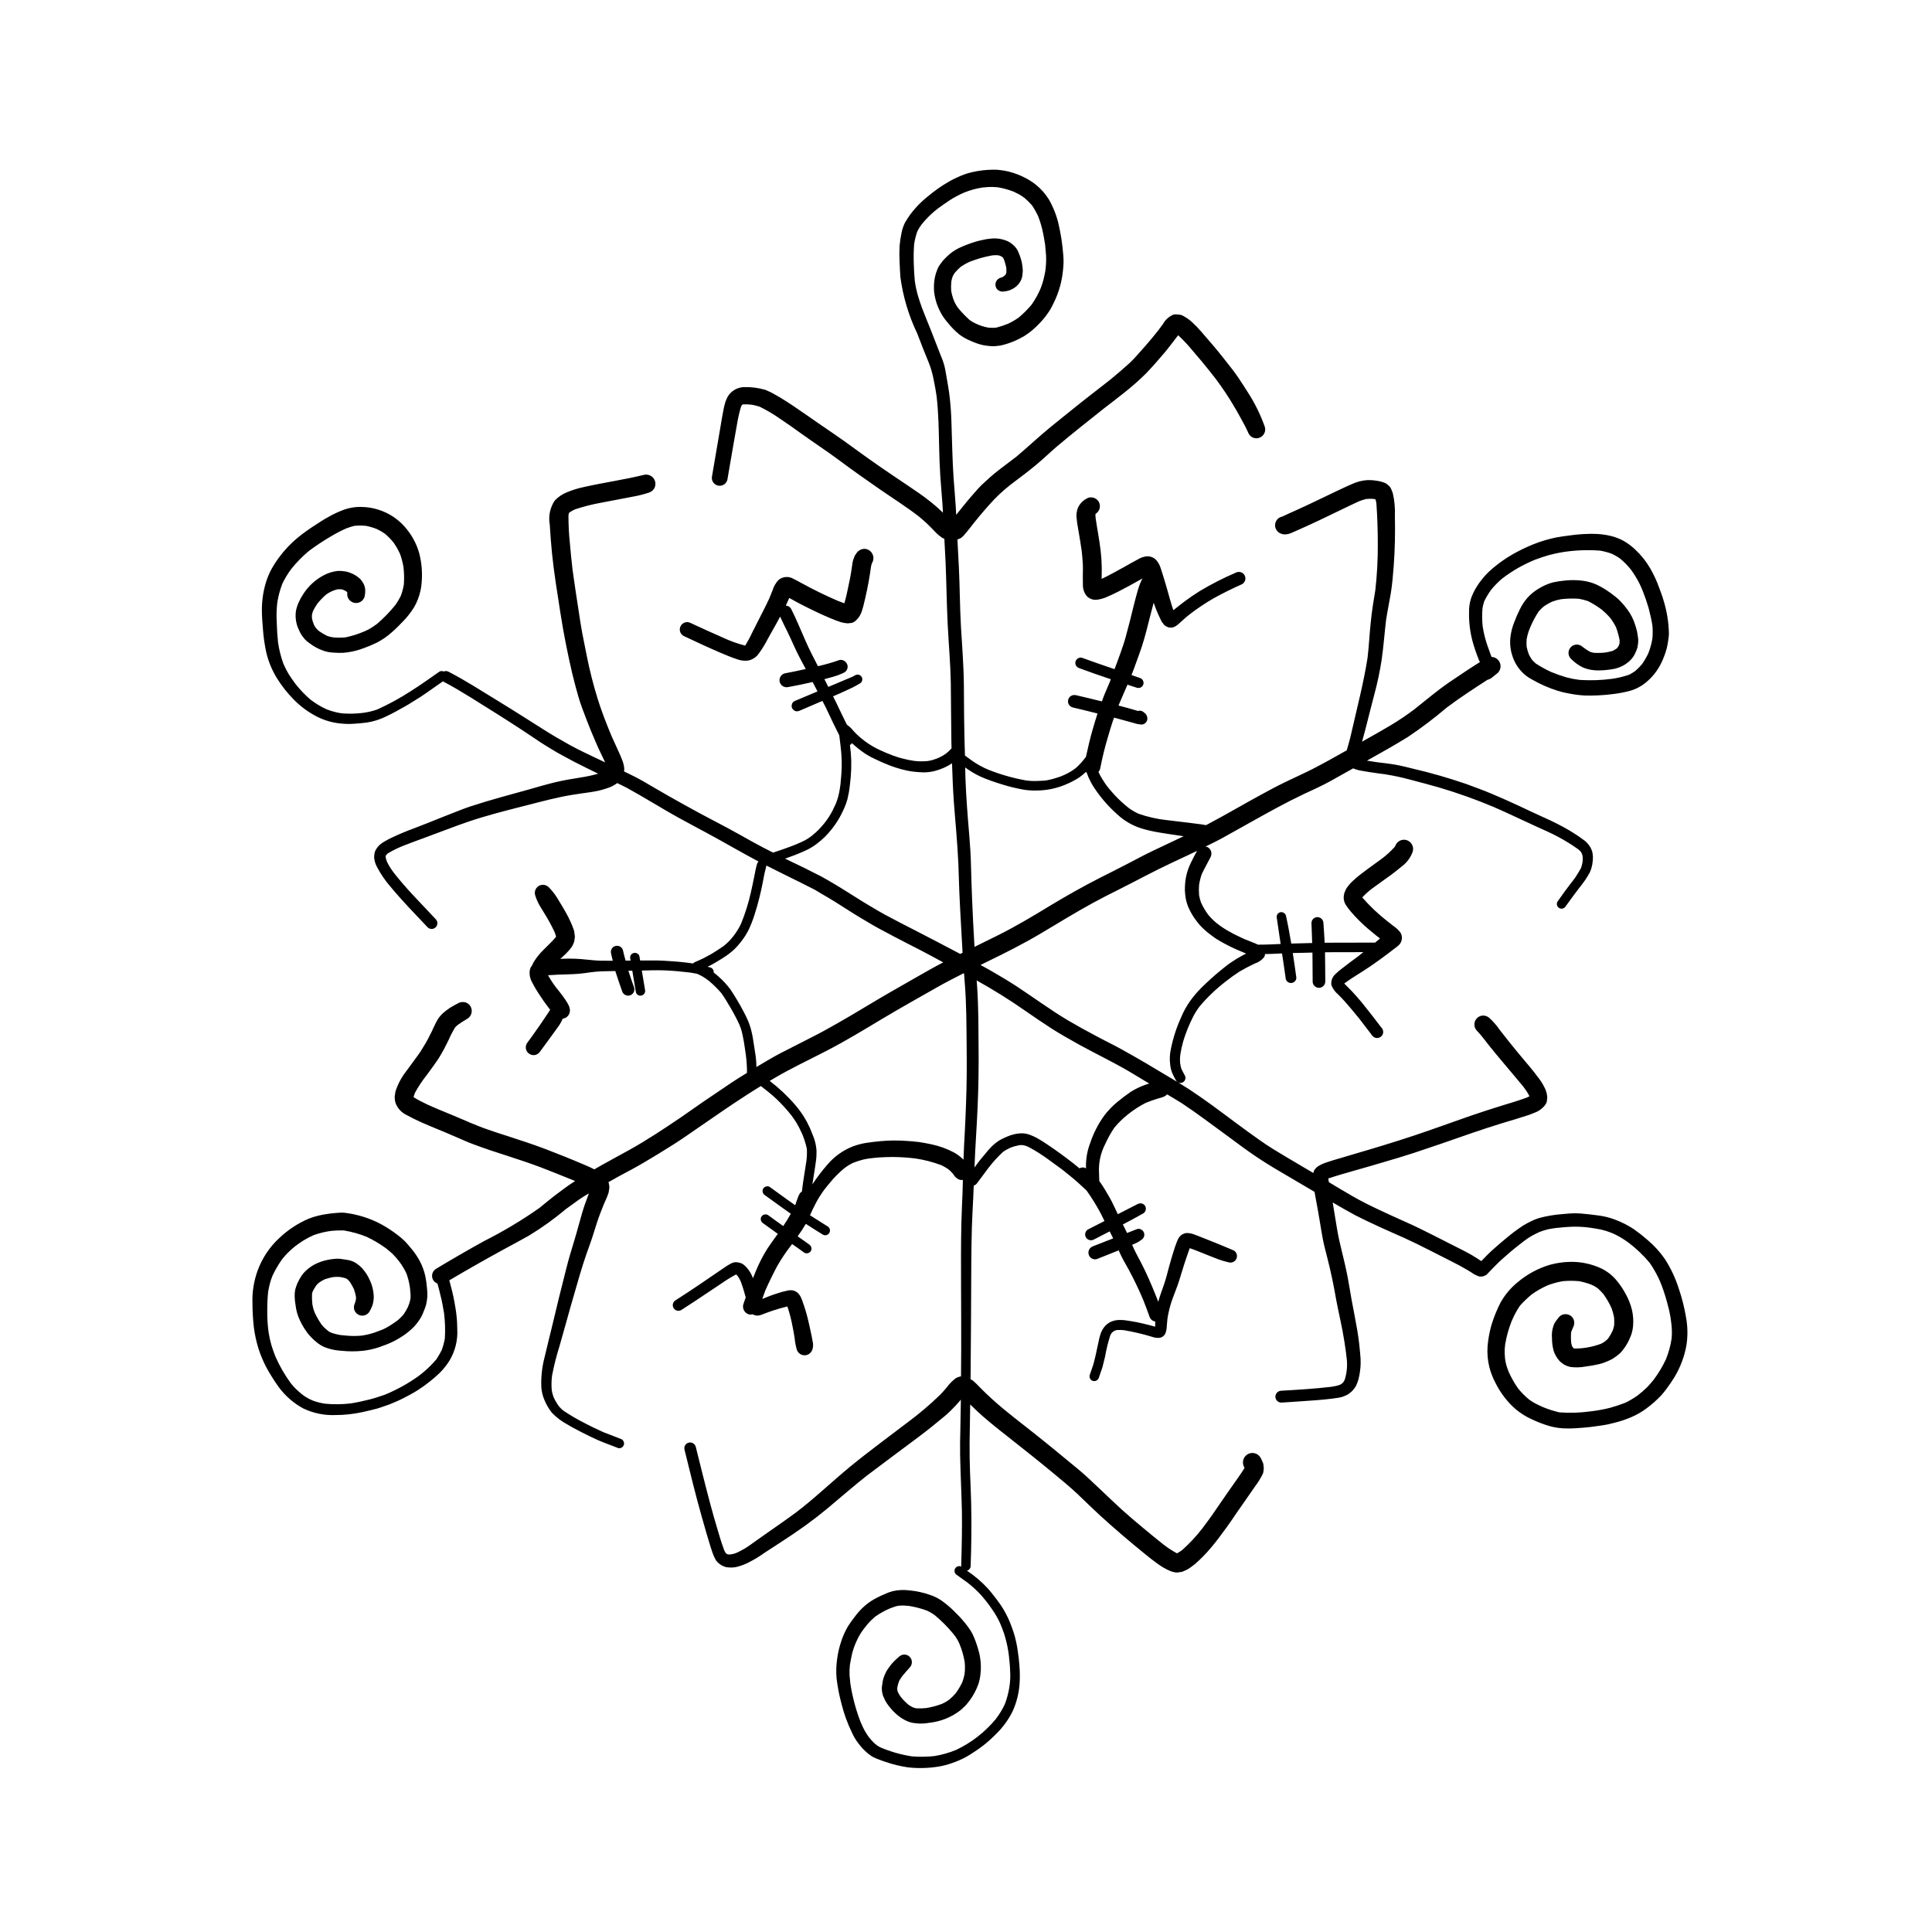 <?xml version="1.0" encoding="UTF-8"?>
<!-- Uploaded to: SVG Repo, www.svgrepo.com, Generator: SVG Repo Mixer Tools -->
<svg fill="#000000" width="800px" height="800px" version="1.1" viewBox="144 144 512 512" xmlns="http://www.w3.org/2000/svg">
 <g>
  <path d="m408.87 211.7-0.043-0.016-0.051-0.008 0.047 0.02z"/>
  <path d="m372.05 600.31c-0.027-0.078-0.062-0.156-0.098-0.234l0.012 0.031z"/>
  <path d="m550.54 292.43 0.098-0.043-0.051 0.02z"/>
  <path d="m542.88 500.32 0.02-0.105z"/>
  <path d="m237.87 489.86c-0.098 0.387-0.098 0.793 0 1.18 0.242 0.855 0.973 1.484 1.855 1.602 0.879 0.113 1.746-0.305 2.199-1.07 0.297-0.508 0.547-1.043 0.75-1.594 0.059-0.215 0.117-0.434 0.195-0.648 0.078-0.414 0.137-0.848 0.176-1.277v-0.004c0.023-1.559-0.293-3.102-0.922-4.527-0.27-0.621-0.578-1.227-0.926-1.809-0.367-0.555-0.77-1.09-1.203-1.594-0.473-0.504-1-0.953-1.574-1.34-0.707-0.461-1.504-0.762-2.34-0.887-0.648-0.117-1.277-0.195-1.949-0.297v0.004c-0.695-0.055-1.395-0.027-2.086 0.078-1.379 0.16-2.723 0.527-3.996 1.082-0.566 0.258-1.113 0.562-1.633 0.906-0.488 0.328-0.949 0.695-1.375 1.102-0.414 0.383-0.785 0.812-1.105 1.277-0.422 0.648-0.797 1.328-1.121 2.027-0.246 0.566-0.441 1.152-0.59 1.754-0.113 0.582-0.16 1.176-0.137 1.77 0.023 0.715 0.094 1.422 0.215 2.125 0.086 0.758 0.23 1.508 0.434 2.246 0.215 0.746 0.5 1.469 0.848 2.164 0.309 0.648 0.656 1.281 1.043 1.891 0.934 1.512 2.141 2.84 3.562 3.914 0.496 0.387 1.039 0.719 1.613 0.984 0.543 0.227 1.102 0.418 1.672 0.57 0.957 0.258 1.941 0.414 2.934 0.473 1.961 0.215 3.941 0.215 5.902 0 1.398-0.168 2.777-0.477 4.113-0.926 0.668-0.234 1.32-0.473 1.988-0.727 1.262-0.488 2.473-1.094 3.621-1.812 1.34-0.805 2.578-1.777 3.68-2.891 0.477-0.52 0.918-1.074 1.316-1.652 0.449-0.637 0.82-1.324 1.105-2.047 0.301-0.695 0.566-1.402 0.785-2.129 0.164-0.703 0.273-1.422 0.336-2.144 0.027-0.812-0.012-1.629-0.117-2.438-0.082-0.992-0.219-1.98-0.414-2.953-0.301-1.383-0.785-2.719-1.438-3.977-0.66-1.234-1.453-2.394-2.363-3.465-0.512-0.648-1.082-1.277-1.652-1.891v0.004c-0.57-0.555-1.176-1.074-1.809-1.555-1.41-1.094-2.902-2.074-4.469-2.934-1.488-0.797-3.051-1.449-4.664-1.949-1.641-0.516-3.328-0.879-5.039-1.082-0.227-0.023-0.457-0.039-0.688-0.035-0.609 0-1.23 0.074-1.828 0.117-0.668 0.039-1.34 0.137-1.988 0.234-1.707 0.219-3.379 0.641-4.981 1.258-2.84 1.215-5.445 2.922-7.695 5.039-2.609 2.383-4.606 5.359-5.824 8.68-1.027 2.816-1.496 5.801-1.379 8.797 0.008 2.117 0.133 4.234 0.375 6.336 0.246 1.895 0.656 3.766 1.219 5.59 0.52 1.602 1.164 3.164 1.93 4.664 0.375 0.746 0.809 1.457 1.238 2.184 0.668 1.121 1.379 2.203 2.144 3.266v0.004c1.73 2.356 3.953 4.305 6.516 5.707 2.691 1.293 5.656 1.902 8.641 1.77 2.363-0.008 4.715-0.266 7.023-0.766 1.359-0.277 2.676-0.629 4.016-0.965 0.551-0.156 1.102-0.375 1.652-0.551 0.512-0.176 1.023-0.336 1.535-0.531 1.277-0.531 2.578-1.062 3.816-1.711 0.59-0.316 1.18-0.629 1.789-0.945 0.59-0.297 1.16-0.688 1.75-1.023h0.008c1.172-0.742 2.301-1.551 3.383-2.422 0.887-0.707 1.75-1.457 2.578-2.242v-0.004c0.988-0.984 1.863-2.078 2.598-3.266 1.504-2.5 2.223-5.391 2.066-8.305-0.02-0.648-0.039-1.301-0.059-1.93-0.02-0.59-0.098-1.18-0.156-1.77-0.117-1.18-0.336-2.344-0.531-3.504-0.344-1.938-0.848-3.859-1.363-5.766 4.652-2.758 9.34-5.418 14.09-8.02 2.344-1.258 4.664-2.519 6.988-3.816v-0.004c3.457-2.094 6.75-4.457 9.84-7.062l-0.02 0.016c1.16-0.848 2.32-1.672 3.484-2.519 0.832-0.594 1.723-1.105 2.602-1.633-0.211 0.566-0.402 1.141-0.617 1.695-0.434 1.141-0.828 2.281-1.16 3.445-0.707 2.402-1.32 4.84-2.047 7.223-0.789 2.559-1.555 5.117-2.203 7.715-0.629 2.481-1.258 4.981-1.871 7.457-0.648 2.637-1.277 5.293-1.91 7.93-0.648 2.676-1.32 5.352-1.949 8.031-0.664 2.551-0.949 5.184-0.844 7.816 0.07 1.113 0.32 2.211 0.746 3.246 0.504 1.301 1.207 2.516 2.086 3.602 1.203 1.246 2.602 2.297 4.133 3.109 1.238 0.766 2.578 1.418 3.856 2.106 1.418 0.746 2.875 1.398 4.309 2.066 0.609 0.277 1.238 0.492 1.852 0.746 1.121 0.434 2.223 0.867 3.367 1.301 0.668 0.176 1.352-0.219 1.535-0.887 0.172-0.664-0.207-1.352-0.867-1.555-1.547-0.578-3.059-1.172-4.582-1.77-0.934-0.426-1.863-0.875-2.816-1.32-0.789-0.375-1.574-0.789-2.363-1.199-1.891-0.961-3.719-2.039-5.477-3.227l0.086 0.078-0.098-0.086-0.16-0.113c0.051 0.031 0.098 0.062 0.141 0.094-0.379-0.328-0.73-0.676-1.066-1.051-0.562-0.781-1.047-1.617-1.449-2.492-0.199-0.555-0.352-1.125-0.457-1.707v0.035c-0.129-1.34-0.105-2.688 0.07-4.023 0.504-2.613 1.156-5.199 1.957-7.738 0.492-1.75 0.984-3.504 1.477-5.234 1.004-3.68 2.066-7.34 3.129-11 0.531-1.832 1.043-3.66 1.633-5.473 0.57-1.832 1.219-3.621 1.871-5.434 0.629-1.75 1.16-3.543 1.73-5.312 0.551-1.727 1.195-3.434 1.883-5.102 0.207-0.477 0.422-0.961 0.637-1.434 0.234-0.57 0.492-1.16 0.668-1.75 0.078-0.359 0.137-0.719 0.176-1.082 0.043-0.465 0-0.93-0.117-1.379-0.027-0.105-0.078-0.199-0.113-0.301 0.93-0.508 1.84-1.051 2.769-1.551 2.223-1.199 4.488-2.363 6.652-3.66 2.598-1.535 5.156-3.09 7.695-4.703 2.008-1.258 3.938-2.617 5.883-3.957 2.461-1.711 4.922-3.406 7.379-5.078 2.008-1.359 3.996-2.715 6.043-4.016 1.102-0.707 2.203-1.438 3.324-2.106l0.676-0.398c1.379 1.086 2.769 2.156 4.047 3.363h0.008c1.457 1.383 2.816 2.871 4.055 4.453 0.43 0.582 0.844 1.184 1.238 1.805 0.547 0.902 1.035 1.844 1.457 2.812-0.039-0.098-0.078-0.195-0.117-0.316l-0.004 0.004c0.641 1.418 1.133 2.898 1.473 4.418 0.07 1.008 0.043 2.019-0.074 3.019 0.02-0.098 0.039-0.215 0.059-0.336-0.375 2.676-0.867 5.312-1.199 7.988-0.027 0.227-0.043 0.457-0.07 0.688v0.004c-0.215 0.16-0.41 0.348-0.574 0.562-0.199 0.328-0.363 0.676-0.492 1.043-0.266 0.691-0.484 1.379-0.727 2.07-0.711-0.496-1.414-0.992-2.129-1.504-1.535-1.102-3.09-2.223-4.625-3.344-0.172-0.121-0.379-0.184-0.59-0.176-0.129 0-0.254 0.02-0.375 0.059-0.316 0.086-0.59 0.289-0.766 0.57-0.164 0.293-0.207 0.637-0.117 0.961 0.094 0.316 0.297 0.59 0.57 0.77 1.535 1.121 3.09 2.223 4.644 3.344 0.738 0.523 1.48 1.059 2.227 1.582-0.617 1.109-1.277 2.195-2.004 3.258-1.359-0.969-2.719-1.934-4.062-2.93h-0.004c-0.184-0.113-0.395-0.172-0.609-0.164-0.121 0-0.238 0.016-0.352 0.043-0.332 0.082-0.609 0.293-0.777 0.59-0.168 0.293-0.207 0.641-0.109 0.965 0.094 0.309 0.297 0.574 0.57 0.75 1.297 0.941 2.598 1.879 3.902 2.809-0.93 1.293-1.871 2.582-2.754 3.906h-0.004c-1.223 1.957-2.277 4.019-3.148 6.16-0.238 0.566-0.453 1.137-0.684 1.703-0.445-1.289-1.199-2.445-2.199-3.371-0.312-0.301-0.691-0.527-1.102-0.668-0.41-0.141-0.844-0.215-1.277-0.219-0.449 0.027-0.887 0.156-1.281 0.375-0.598 0.316-1.176 0.672-1.73 1.062-4.269 2.934-8.543 5.863-12.91 8.66-0.344 0.199-0.594 0.527-0.695 0.914-0.102 0.383-0.047 0.793 0.156 1.137s0.531 0.59 0.918 0.691c0.387 0.098 0.793 0.039 1.137-0.164 2.441-1.574 4.879-3.168 7.281-4.801 1.121-0.766 2.242-1.496 3.367-2.242l-0.004-0.004c1.223-0.855 2.492-1.637 3.805-2.344l0.062-0.016 0.105 0.074h0.004c0.133 0.121 0.258 0.25 0.379 0.387 0.301 0.457 0.559 0.941 0.773 1.445 0.52 1.363 0.91 2.762 1.301 4.168-0.215 0.621-0.453 1.234-0.648 1.867h-0.004c-0.293 1.129 0.359 2.289 1.477 2.621 0.348 0.086 0.715 0.078 1.059-0.023 0.039 0.023 0.051 0.066 0.094 0.086 0.516 0.262 1.109 0.332 1.672 0.199 0.371-0.098 0.734-0.223 1.082-0.375 0.809-0.316 1.633-0.609 2.461-0.887 1.262-0.414 2.551-0.789 3.844-1.098v0.004c0.605 1.797 1.074 3.637 1.41 5.504 0.195 0.965 0.375 1.93 0.512 2.894v-0.004c0.098 1.008 0.281 2 0.551 2.973 0.105 0.355 0.293 0.68 0.551 0.945 0.406 0.406 0.961 0.633 1.535 0.629 0.383 0.004 0.758-0.098 1.082-0.293 0.48-0.293 0.836-0.746 1.004-1.281 0.211-0.703 0.223-1.453 0.039-2.164-0.078-0.453-0.156-0.906-0.254-1.359-0.215-1.043-0.453-2.066-0.668-3.109h-0.004c-0.477-2.219-1.113-4.402-1.906-6.531-0.137-0.352-0.297-0.691-0.473-1.023-0.098-0.137-0.215-0.277-0.316-0.414-0.172-0.258-0.398-0.473-0.668-0.629-0.246-0.145-0.5-0.262-0.77-0.355-0.469-0.105-0.961-0.113-1.434-0.02-1.059 0.207-2.098 0.488-3.109 0.848-1.273 0.395-2.504 0.895-3.738 1.402 0.273-0.746 0.508-1.504 0.809-2.25 0.953-2.16 2-4.301 3.117-6.406l-0.004 0.004c1.105-1.938 2.348-3.793 3.723-5.551 0.086-0.117 0.172-0.238 0.258-0.355 1.086 0.758 2.18 1.504 3.238 2.301 0.293 0.164 0.641 0.207 0.965 0.117 0.328-0.082 0.609-0.293 0.777-0.586s0.207-0.645 0.109-0.969c-0.102-0.305-0.301-0.57-0.57-0.746-0.996-0.742-2.023-1.441-3.043-2.152 0.762-1.074 1.496-2.172 2.168-3.309l0.051 0.031c1.477 0.965 2.953 1.891 4.449 2.812 0.598 0.355 1.367 0.156 1.719-0.441 0.355-0.598 0.156-1.371-0.441-1.723-1.496-0.926-2.973-1.871-4.449-2.812l-0.234-0.16c0.215-0.488 0.477-0.961 0.672-1.453l0.02-0.055c0.324-0.633 0.633-1.27 0.98-1.922h-0.004c0.637-1.172 1.352-2.293 2.144-3.363 0.758-0.949 1.516-1.902 2.324-2.816 0.883-0.969 1.828-1.883 2.832-2.734 0.156-0.117 0.312-0.238 0.477-0.355h-0.004c0.664-0.492 1.379-0.91 2.133-1.242 0.828-0.316 1.672-0.586 2.531-0.805 0.488-0.121 1.012-0.199 1.508-0.281 0.918-0.117 1.824-0.219 2.742-0.289 1.18-0.078 2.344-0.098 3.523-0.117 2.012 0.016 4.016 0.141 6.012 0.383 2.371 0.352 4.695 0.953 6.938 1.797 0.629 0.309 1.234 0.656 1.816 1.043 0.422 0.352 0.82 0.734 1.184 1.145 0.082 0.117 0.164 0.23 0.246 0.336h0.004c0.148 0.227 0.312 0.445 0.492 0.648 0.195 0.176 0.406 0.332 0.629 0.473 0.395 0.246 0.863 0.332 1.32 0.246-0.031 1.113-0.051 2.223-0.09 3.336-0.098 2.793-0.254 5.59-0.316 8.383-0.117 5.473-0.098 10.941-0.078 16.414 0.039 5.609 0.039 11.238 0.039 16.867 0 2.352-0.031 4.711-0.051 7.066-0.523 0.086-1.023 0.27-1.473 0.551-0.914 0.715-1.723 1.559-2.402 2.496-0.531 0.629-1.102 1.258-1.672 1.852-2.602 2.516-5.359 4.867-8.258 7.039l0.109-0.09c-5.215 3.996-10.547 7.871-15.645 12.043-2.441 2.008-4.781 4.113-7.164 6.18-1.301 1.141-2.598 2.262-3.918 3.367-1.133 0.938-2.297 1.859-3.481 2.766l0.035-0.031c-2.223 1.633-4.488 3.227-6.769 4.801-1.219 0.848-2.441 1.711-3.66 2.578l-1.477 1.062c-1.102 0.789-2.277 1.48-3.504 2.059-0.18 0.074-0.371 0.145-0.547 0.223-0.43 0.148-0.879 0.25-1.328 0.297h-0.473l-0.285-0.059c-0.098-0.051-0.191-0.105-0.281-0.164l-0.203-0.203c-0.164-0.266-0.305-0.547-0.418-0.84-0.699-1.914-1.289-3.867-1.855-5.84-0.57-1.969-1.18-3.957-1.691-5.945-1.379-5.156-2.656-10.312-3.938-15.488v0.004c-0.227-0.828-1.082-1.309-1.906-1.086-0.395 0.109-0.727 0.371-0.926 0.727s-0.25 0.773-0.137 1.164c1.477 6.023 2.934 12.023 4.625 17.969 0.727 2.598 1.477 5.176 2.262 7.734 0.176 0.551 0.355 1.102 0.551 1.652 0.219 0.617 0.492 1.219 0.809 1.793 0.273 0.43 0.625 0.805 1.043 1.102 0.352 0.289 0.75 0.516 1.18 0.668l0.531 0.176c0.418 0.062 0.836 0.098 1.258 0.102 0.723 0.012 1.441-0.094 2.125-0.316 0.949-0.27 1.867-0.637 2.738-1.102 1.406-0.715 2.754-1.535 4.035-2.461 1.277-0.848 2.578-1.691 3.879-2.519 2.223-1.418 4.367-2.894 6.535-4.41 0.551-0.375 1.082-0.789 1.613-1.199 0.551-0.414 1.121-0.809 1.672-1.238 0.984-0.789 1.988-1.574 2.973-2.383 2.106-1.75 4.191-3.543 6.297-5.312 1.387-1.172 2.805-2.309 4.227-3.441 4.543-3.445 9.121-6.812 13.68-10.234 2.344-1.75 4.625-3.602 6.867-5.473 1.008-0.852 1.961-1.766 2.856-2.734 0.508-0.535 0.984-1.102 1.469-1.656v0.242c-0.039 2.598-0.098 5.176-0.137 7.773-0.059 2.223-0.098 4.43-0.059 6.652 0.098 4.922 0.355 9.859 0.473 14.801 0.039 2.106 0.02 4.231 0 6.336-0.039 2.793-0.098 5.57-0.195 8.363-0.004 0.039 0.039 0.059 0.039 0.098l-0.008-0.004c-0.152-0.098-0.332-0.152-0.512-0.16-0.461 0.004-0.883 0.246-1.117 0.637-0.344 0.598-0.141 1.363 0.453 1.715 0.938 0.668 1.891 1.34 2.828 2.027 0.625 0.488 1.219 0.996 1.816 1.535v-0.004c0.887 0.809 1.715 1.676 2.481 2.598 0.492 0.562 0.922 1.152 1.371 1.734 0.324 0.441 0.629 0.895 0.934 1.336 0.766 1.094 1.434 2.25 1.984 3.465l-0.117-0.297c0.234 0.57 0.473 1.16 0.707 1.73 0.234 0.551 0.395 1.141 0.609 1.711l0.004 0.004c0.617 2.016 1.039 4.086 1.258 6.18-0.02-0.117-0.039-0.234-0.059-0.336 0.098 0.887 0.215 1.77 0.254 2.656 0.039 0.59 0.059 1.16 0.078 1.73l0.004 0.004c0.035 1.191-0.035 2.379-0.215 3.559-0.246 1.57-0.652 3.113-1.215 4.606-0.664 1.402-1.473 2.734-2.418 3.969-2.856 3.438-6.426 6.215-10.461 8.137-1.879 0.777-3.84 1.336-5.844 1.656-1.941 0.199-3.891 0.227-5.836 0.082-2.891-0.438-5.719-1.238-8.41-2.387-0.316-0.156-0.621-0.336-0.91-0.543-0.324-0.234-0.633-0.496-0.922-0.777-0.441-0.441-0.855-0.914-1.242-1.406-0.375-0.516-0.723-1.051-1.043-1.602-0.438-0.789-0.82-1.602-1.152-2.438l0.031 0.094-0.117-0.297-0.039-0.094 0.027 0.062v-0.004c-1.227-3.231-2.106-6.586-2.621-10.008-0.082-0.723-0.148-1.434-0.203-2.156h0.004c-0.043-0.906-0.008-1.816 0.098-2.719 0.172-1.062 0.383-2.125 0.629-3.188 0.23-0.852 0.52-1.691 0.863-2.504 0.258-0.582 0.52-1.145 0.809-1.703v-0.004c0.387-0.734 0.84-1.434 1.348-2.094 0.312-0.402 0.625-0.789 0.938-1.176v0.004c0.637-0.754 1.34-1.453 2.094-2.094 1.223-0.855 2.523-1.586 3.894-2.176 0.359-0.137 0.723-0.266 1.098-0.395h-0.004c0.359-0.137 0.73-0.238 1.109-0.305 0.512-0.066 1.031-0.09 1.551-0.07 0.449 0.02 0.895 0.051 1.344 0.105 1.648 0.258 3.269 0.688 4.832 1.277 0.668 0.316 1.305 0.691 1.91 1.121 1.836 1.516 3.519 3.207 5.031 5.051 0.227 0.297 0.445 0.594 0.66 0.891l-0.004-0.004c0.367 0.539 0.68 1.113 0.93 1.711 0.621 1.516 1.078 3.09 1.367 4.699 0.043 0.363 0.07 0.727 0.086 1.09 0.023 0.754-0.012 1.512-0.105 2.262-0.148 0.715-0.348 1.418-0.594 2.109-0.484 1.004-1.059 1.969-1.707 2.879-0.52 0.609-1.086 1.176-1.695 1.695-0.246 0.188-0.504 0.367-0.781 0.539-0.398 0.23-0.809 0.445-1.219 0.633v0.004c-1.324 0.492-2.691 0.863-4.086 1.098-0.867 0.102-1.742 0.125-2.617 0.082l-0.207-0.023h0.004c-0.289-0.066-0.57-0.152-0.848-0.258-0.363-0.188-0.715-0.398-1.055-0.625-0.793-0.652-1.508-1.383-2.141-2.188-0.117-0.172-0.234-0.348-0.348-0.531-0.168-0.27-0.312-0.555-0.441-0.844l-0.117-0.617c0-0.141 0.008-0.281 0.023-0.418 0.105-0.555 0.254-1.098 0.441-1.633 0.211-0.414 0.449-0.809 0.723-1.188 0.117-0.148 0.23-0.297 0.344-0.441 0.582-0.695 1.164-1.387 1.785-2.043h-0.004c0.77-0.797 0.77-2.059 0-2.852-0.375-0.379-0.883-0.59-1.418-0.594-0.535 0.012-1.047 0.223-1.434 0.594-0.453 0.395-0.906 0.809-1.34 1.238-0.418 0.422-0.801 0.875-1.141 1.359-0.312 0.414-0.602 0.848-0.867 1.297-0.312 0.586-0.57 1.199-0.766 1.832-0.148 0.5-0.246 1.012-0.297 1.535-0.148 0.699-0.164 1.418-0.039 2.125 0.078 0.316 0.156 0.609 0.215 0.906 0.195 0.453 0.395 0.906 0.609 1.34l0.004-0.004c0.25 0.473 0.547 0.922 0.883 1.34 0.777 1.035 1.684 1.969 2.699 2.773 0.539 0.41 1.109 0.77 1.711 1.082 0.555 0.285 1.145 0.504 1.75 0.648 0.215 0.039 0.434 0.059 0.648 0.098 0.395 0.059 0.789 0.098 1.18 0.117l0.004 0.004c0.934 0.031 1.871-0.035 2.793-0.199 2.981-0.312 5.812-1.445 8.188-3.266 0.512-0.434 0.984-0.887 1.457-1.359 0.414-0.434 0.766-0.926 1.121-1.379v0.004c0.949-1.309 1.707-2.746 2.242-4.269 0.266-0.793 0.445-1.613 0.531-2.441 0.109-0.805 0.148-1.613 0.121-2.422-0.035-1.508-0.281-3.008-0.73-4.449-0.375-1.312-0.848-2.594-1.414-3.836-0.367-0.73-0.801-1.422-1.301-2.066-0.512-0.688-1.043-1.34-1.613-1.988-0.453-0.551-0.984-1.043-1.477-1.555-0.98-1.027-2.039-1.973-3.168-2.832-1.148-0.922-2.457-1.625-3.859-2.066-1.723-0.598-3.516-0.984-5.332-1.164-0.73-0.09-1.469-0.121-2.203-0.098-0.781 0.035-1.559 0.141-2.324 0.316-0.75 0.207-1.48 0.484-2.184 0.824-0.629 0.254-1.219 0.551-1.832 0.848h0.004c-1.129 0.555-2.188 1.242-3.152 2.047-0.605 0.52-1.18 1.078-1.711 1.672-0.375 0.395-0.688 0.848-1.023 1.258v0.004c-0.684 0.859-1.32 1.75-1.91 2.676-0.75 1.289-1.355 2.652-1.809 4.074-0.492 1.477-0.844 3-1.043 4.547-0.25 1.688-0.301 3.394-0.156 5.094 0.266 2.273 0.699 4.523 1.297 6.734 0.645 2.621 1.559 5.164 2.738 7.594 0.449 1.02 1.02 1.984 1.691 2.875 0.758 1.035 1.645 1.977 2.637 2.793 0.414 0.336 0.855 0.637 1.316 0.906 0.512 0.258 1.035 0.484 1.578 0.668 0.551 0.215 1.082 0.414 1.633 0.59 1.957 0.68 3.973 1.172 6.019 1.477 2.727 0.305 5.481 0.23 8.188-0.215 1.18-0.203 2.34-0.504 3.465-0.906 1.285-0.426 2.527-0.969 3.719-1.613 0.648-0.336 1.258-0.766 1.891-1.16 0.926-0.59 1.832-1.219 2.695-1.891 1.234-0.969 2.406-2.023 3.504-3.148 1.738-1.711 3.184-3.699 4.269-5.883 1.039-2.269 1.664-4.699 1.852-7.184 0.125-1.691 0.109-3.391-0.039-5.078-0.059-1.102-0.215-2.223-0.375-3.324v-0.004c-0.223-1.875-0.621-3.727-1.203-5.527-0.195-0.531-0.375-1.062-0.57-1.594-0.195-0.59-0.473-1.16-0.707-1.73v-0.004c-0.805-1.789-1.812-3.481-3.012-5.035-0.234-0.336-0.492-0.648-0.746-0.984-0.531-0.668-1.062-1.359-1.633-2.008-1.688-1.836-3.59-3.461-5.664-4.844 0.547-0.117 0.953-0.586 0.992-1.145 0.195-5.59 0.277-11.18 0.137-16.746-0.059-2.715-0.195-5.41-0.297-8.109-0.098-2.617-0.137-5.234-0.117-7.852 0.039-3.41 0.102-6.805 0.16-10.199l0.121 0.125c1.062 1.082 2.184 2.086 3.305 3.09 0.984 0.887 2.027 1.691 3.031 2.539 1.102 0.906 2.223 1.77 3.344 2.656 4.231 3.344 8.461 6.672 12.594 10.117 2.027 1.691 4.094 3.367 6.004 5.176 1.949 1.852 3.856 3.738 5.824 5.551 3.918 3.582 7.949 7.027 12.082 10.371 1.082 0.887 2.184 1.77 3.324 2.578 0.531 0.375 1.062 0.746 1.613 1.062l0.012-0.004c0.547 0.332 1.121 0.625 1.715 0.863 0.355 0.164 0.734 0.273 1.121 0.336 0.445 0.117 0.914 0.117 1.359 0 0.215-0.02 0.453-0.059 0.668-0.078 0.414-0.176 0.809-0.355 1.219-0.531 0.402-0.219 0.793-0.461 1.16-0.73 0.355-0.277 0.707-0.531 1.062-0.809v0.004c1.492-1.301 2.883-2.715 4.156-4.231 1.555-1.789 2.914-3.719 4.328-5.629 0.848-1.16 1.652-2.383 2.461-3.562s1.613-2.344 2.441-3.504c0.906-1.301 1.809-2.578 2.695-3.879v0.004c0.668-0.883 1.254-1.828 1.75-2.816 0.227-0.387 0.348-0.828 0.355-1.277 0.082-0.359 0.074-0.73-0.02-1.082 0.02-0.406-0.078-0.809-0.277-1.164-0.141-0.371-0.312-0.734-0.512-1.082-0.703-1.188-2.234-1.582-3.426-0.887-1.18 0.711-1.578 2.227-0.902 3.426l0.098 0.191c-0.418 0.746-0.926 1.449-1.414 2.152-0.473 0.688-0.965 1.379-1.438 2.066-0.965 1.34-1.891 2.695-2.832 4.055-0.945 1.379-1.91 2.754-2.856 4.152-0.844 1.211-1.738 2.387-2.621 3.574-1.609 2.09-3.41 4.027-5.383 5.785-0.43 0.312-0.883 0.602-1.352 0.855h-0.008 0.004c-1.223-0.66-2.391-1.414-3.492-2.258-1.898-1.496-3.766-3.047-5.629-4.594-1.852-1.535-3.699-3.09-5.473-4.703-1.969-1.809-3.898-3.641-5.824-5.473-1.969-1.871-3.938-3.758-6.023-5.473-4.348-3.602-8.699-7.184-13.145-10.668-2.203-1.711-4.41-3.445-6.574-5.234-1.004-0.828-1.969-1.691-2.934-2.559-1.023-0.906-1.969-1.852-2.934-2.812-0.668-0.688-1.32-1.379-2.047-2.008l0.004 0.004c-0.203-0.129-0.418-0.242-0.633-0.344 0.055-5.074 0.094-10.152 0.113-15.227 0.02-5.332 0.039-10.648 0.078-15.98 0.02-3.051 0.078-6.102 0.156-9.152 0.078-2.578 0.234-5.137 0.355-7.715 0.051-1.082 0.09-2.164 0.133-3.25v0.008c0.367-0.129 0.684-0.367 0.91-0.684 1.008-1.379 2.039-2.738 3.066-4.117v0.004c1.152-1.504 2.434-2.902 3.824-4.188 0.602-0.41 1.234-0.766 1.898-1.059 0.777-0.309 1.582-0.539 2.402-0.691 0.297-0.031 0.594-0.031 0.887-0.004 0.086 0.016 0.172 0.023 0.258 0.039 0.434 0.094 0.852 0.238 1.246 0.426 1.863 0.996 3.648 2.121 5.348 3.371 1.117 0.801 2.238 1.621 3.356 2.457-0.043-0.035-0.086-0.074-0.129-0.117 1.121 0.887 2.242 1.77 3.344 2.695 1.121 0.926 2.164 1.93 3.227 2.914 0.059 0.055 0.137 0.105 0.203 0.156l0.008 0.004c1.32 1.859 2.531 3.797 3.625 5.801 0.418 0.773 0.777 1.578 1.18 2.363-1.457 0.738-2.906 1.488-4.363 2.234v-0.004c-0.73 0.43-0.977 1.371-0.551 2.106 0.434 0.73 1.367 0.984 2.106 0.57 1.395-0.723 2.789-1.441 4.184-2.16 0.301 0.625 0.637 1.23 0.93 1.859-1.754 0.691-3.516 1.355-5.266 2.055h0.004c-0.441 0.141-0.82 0.434-1.062 0.824-0.234 0.414-0.297 0.902-0.176 1.359 0.117 0.445 0.406 0.828 0.805 1.062 0.414 0.254 0.914 0.316 1.379 0.176 1.93-0.77 3.859-1.523 5.773-2.305 0.176 0.391 0.344 0.785 0.531 1.172 0.629 1.34 1.398 2.598 2.106 3.898 1.414 2.609 2.699 5.289 3.848 8.023 0.59 1.465 1.145 2.953 1.684 4.473 0.215 0.691 0.812 1.195 1.527 1.289-0.031 0.457-0.027 0.914-0.027 1.367-0.594-0.148-1.184-0.312-1.781-0.473-1.004-0.254-2.027-0.492-3.051-0.707-1.043-0.195-2.086-0.375-3.129-0.512-0.41-0.055-0.824-0.082-1.238-0.078-0.82-0.031-1.641 0.109-2.402 0.414-0.688 0.301-1.297 0.75-1.789 1.316-0.516 0.637-0.902 1.363-1.141 2.144-0.199 0.621-0.355 1.25-0.473 1.891-0.137 0.648-0.277 1.277-0.414 1.93-0.215 1.023-0.434 2.066-0.707 3.09-0.117 0.453-0.215 0.906-0.375 1.34-0.277 0.828-0.551 1.652-0.848 2.5v-0.004c-0.184 0.664 0.203 1.348 0.867 1.535 0.664 0.176 1.352-0.207 1.555-0.867l0.59-1.711c0.117-0.336 0.258-0.688 0.355-1.043 0.234-0.926 0.473-1.832 0.688-2.754 0.336-1.941 0.805-3.859 1.406-5.734 0.125-0.242 0.266-0.473 0.43-0.684 0.121-0.117 0.246-0.227 0.383-0.32 0.176-0.117 0.367-0.211 0.562-0.289l0.348-0.09c0.629-0.043 1.258-0.031 1.883 0.039 2.531 0.422 5.031 1.012 7.484 1.766 0.648 0.238 1.34 0.328 2.027 0.254 0.637-0.117 1.18-0.535 1.457-1.121 0.25-0.641 0.383-1.32 0.391-2.008 0.035-0.613 0.09-1.227 0.16-1.836 0.254-1.742 0.676-3.453 1.258-5.109 0.57-1.594 1.238-3.168 1.77-4.801 0.531-1.594 0.965-3.227 1.496-4.82 0.469-1.355 0.895-2.731 1.395-4.062 0.875 0.281 1.723 0.637 2.582 0.973l2.363 0.945c0.887 0.355 1.75 0.707 2.656 1.043v-0.004c0.895 0.328 1.809 0.598 2.734 0.805 0.754 0.207 1.551-0.117 1.949-0.785 0.234-0.406 0.297-0.887 0.176-1.34-0.117-0.43-0.402-0.797-0.785-1.023-1.594-0.668-3.188-1.359-4.801-2.008-1.613-0.629-3.246-1.277-4.859-1.93-0.414-0.156-0.828-0.316-1.238-0.453l-0.004 0.004c-0.398-0.121-0.809-0.199-1.223-0.238-0.297-0.004-0.594 0.023-0.883 0.078-0.234 0.098-0.453 0.195-0.688 0.316h-0.004c-0.41 0.27-0.746 0.633-0.984 1.062-0.207 0.379-0.375 0.773-0.512 1.18-0.531 1.34-0.906 2.734-1.34 4.113-0.453 1.496-0.828 3.012-1.238 4.527-0.434 1.594-0.984 3.168-1.555 4.742-0.246 0.723-0.488 1.445-0.684 2.203-1.047-2.719-2.168-5.406-3.406-8.047-0.766-1.633-1.613-3.207-2.461-4.801-0.387-0.738-0.723-1.492-1.059-2.25 0.363-0.16 0.727-0.32 1.09-0.477h0.004c0.492-0.23 0.953-0.52 1.379-0.863 0.594-0.359 0.883-1.066 0.707-1.738-0.18-0.672-0.781-1.145-1.477-1.16-0.148 0-0.293 0.027-0.434 0.082-0.879 0.324-1.742 0.688-2.617 1.02-0.328-0.77-0.758-1.496-1.109-2.258 1.801-0.949 3.602-1.902 5.371-2.914h0.004c0.688-0.406 0.926-1.293 0.531-1.988-0.254-0.441-0.727-0.707-1.23-0.703-0.266 0.004-0.527 0.066-0.758 0.191-1.746 0.91-3.5 1.793-5.25 2.688-0.711-1.438-1.336-2.922-2.117-4.312-0.848-1.496-1.73-2.973-2.715-4.367l-0.102-0.145c0-0.047 0.012-0.094 0.012-0.145-0.02-0.648-0.059-1.32-0.059-1.969h-0.004c-0.148-2.613 0.398-5.215 1.59-7.547 0.688-1.535 1.504-3.012 2.445-4.406 1.086-1.32 2.312-2.519 3.652-3.574 1.445-1.156 3.004-2.168 4.648-3.016 1.043-0.438 2.094-0.797 3.172-1.137 0.512-0.137 1.023-0.277 1.516-0.453 0.387-0.152 0.734-0.387 1.023-0.684 1.227 0.75 2.481 1.457 3.695 2.227 0.59 0.375 1.16 0.789 1.73 1.18 0.453 0.316 0.926 0.609 1.379 0.926 1.062 0.789 2.144 1.535 3.227 2.32 2.144 1.555 4.269 3.129 6.414 4.703 2.242 1.672 4.488 3.344 6.809 4.922 1.082 0.727 2.164 1.438 3.266 2.125 1.219 0.746 2.422 1.496 3.66 2.203 2.961 1.73 5.918 3.473 8.879 5.223 0.285 1.645 0.609 3.285 0.906 4.945 0.316 1.711 0.57 3.426 0.867 5.137 0.258 1.672 0.59 3.344 1.004 4.981 0.453 1.832 0.945 3.641 1.359 5.473 0.395 1.75 0.766 3.504 1.102 5.273 0.336 1.871 0.668 3.738 1.062 5.59 0.395 1.832 0.789 3.68 1.141 5.512 0.355 1.852 0.629 3.699 0.887 5.551 0.051 0.473 0.098 0.934 0.156 1.398l0.004-0.004c0.289 2.004 0.121 4.051-0.496 5.984-0.098 0.203-0.211 0.402-0.34 0.594 0.031-0.043 0.07-0.086 0.105-0.125l-0.117 0.137c-0.047 0.066-0.09 0.133-0.141 0.199 0.043-0.062 0.086-0.129 0.133-0.188v-0.004c-0.129 0.148-0.273 0.289-0.422 0.418-0.168 0.102-0.328 0.188-0.496 0.273-0.473 0.176-0.961 0.305-1.457 0.387-0.289 0.047-0.562 0.098-0.836 0.145-4.391 0.516-8.805 0.785-13.215 1.035-0.863 0.016-1.559 0.711-1.574 1.574 0.004 0.867 0.707 1.57 1.574 1.574 3.148-0.195 6.297-0.414 9.445-0.648 1.277-0.098 2.559-0.234 3.836-0.375 0.59-0.078 1.199-0.176 1.789-0.254l0.004-0.004c0.699-0.094 1.375-0.301 2.008-0.609 0.391-0.152 0.75-0.371 1.062-0.648 0.277-0.191 0.527-0.414 0.75-0.668 0.363-0.395 0.68-0.832 0.941-1.301 0.047-0.141 0.098-0.277 0.16-0.414 0.211-0.457 0.379-0.941 0.492-1.434 0.305-1.266 0.484-2.559 0.531-3.859 0.023-0.965-0.023-1.934-0.137-2.891-0.059-0.746-0.137-1.496-0.215-2.242-0.297-2.715-0.809-5.41-1.32-8.09-0.512-2.598-0.984-5.195-1.418-7.832-0.434-2.676-1.043-5.332-1.691-7.988-0.59-2.422-1.18-4.82-1.555-7.281-0.34-2.172-0.695-4.34-1.07-6.504 1.945 1.148 3.906 2.262 5.891 3.34 1.121 0.59 2.281 1.121 3.426 1.691 1.102 0.531 2.203 1.023 3.285 1.535 2.106 0.984 4.231 1.871 6.356 2.832 2.301 1.043 4.547 2.164 6.789 3.305 2.066 1.062 4.152 2.106 6.238 3.168 1.082 0.551 2.144 1.121 3.188 1.73 0.57 0.316 1.121 0.648 1.672 1.004l0.004 0.004c0.641 0.469 1.359 0.824 2.125 1.043 0.105-0.004 0.211-0.012 0.312-0.027 0.168 0.016 0.34 0.004 0.504-0.039 0.266-0.043 0.52-0.148 0.742-0.305 0.062-0.047 0.152-0.027 0.207-0.086 0.984-1.062 2.008-2.086 3.031-3.109 0.727-0.746 1.535-1.398 2.301-2.086 1.523-1.371 3.144-2.629 4.766-3.883h0.004c0.605-0.461 1.242-0.879 1.906-1.254 0.684-0.383 1.379-0.738 2.09-1.051v-0.004c0.758-0.289 1.531-0.527 2.316-0.719 0.629-0.129 1.293-0.207 1.941-0.312 1.613-0.18 3.215-0.316 4.848-0.355 1.562-0.016 3.121 0.094 4.668 0.328 0.855 0.133 1.699 0.266 2.535 0.438v0.004c0.898 0.203 1.781 0.48 2.637 0.824l-0.125-0.062c0.512 0.227 1.031 0.445 1.523 0.691 1.133 0.59 2.223 1.27 3.25 2.027 2.062 1.566 3.938 3.359 5.594 5.348 1.066 1.547 1.98 3.188 2.731 4.906 0.715 1.746 1.32 3.531 1.809 5.352 0.195 0.727 0.375 1.457 0.57 2.184 0.168 0.668 0.266 1.371 0.406 2.059 0.066 0.527 0.141 1.051 0.203 1.562v0.004c0.168 1.301 0.195 2.621 0.086 3.93-0.285 1.898-0.793 3.754-1.508 5.535-0.891 1.902-1.973 3.711-3.227 5.394-0.547 0.672-1.109 1.328-1.707 1.965-0.816 0.812-1.688 1.57-2.606 2.266-1.02 0.719-2.09 1.352-3.207 1.895-1.332 0.523-2.688 0.977-4.066 1.352-0.707 0.195-1.418 0.316-2.125 0.473-0.98 0.211-1.98 0.328-2.981 0.461-2.75 0.383-5.535 0.477-8.309 0.273-1.484-0.34-2.941-0.805-4.348-1.387-0.711-0.309-1.402-0.652-2.094-1h-0.004c-0.543-0.293-1.066-0.621-1.566-0.988-1.082-0.883-2.07-1.875-2.945-2.965-0.965-1.371-1.793-2.828-2.477-4.359-0.207-0.543-0.414-1.078-0.59-1.629-0.18-0.633-0.312-1.277-0.395-1.93-0.047-0.492-0.078-0.98-0.094-1.473-0.02-0.75 0.023-1.496 0.125-2.238l-0.008 0.055 0.008-0.055 0.07-0.555c-0.016 0.145-0.027 0.301-0.051 0.449v-0.004c0.344-2.059 0.906-4.074 1.672-6.016 0.602-1.461 1.348-2.856 2.227-4.168 0.988-1.105 2.062-2.133 3.211-3.066 1.332-0.934 2.75-1.73 4.234-2.379 1.266-0.469 2.574-0.824 3.902-1.055 1.438-0.137 2.887-0.137 4.328-0.004 1.094 0.211 2.168 0.516 3.207 0.91 0.305 0.141 0.617 0.273 0.902 0.434 0.293 0.172 0.578 0.359 0.855 0.562l0.004-0.004c0.512 0.469 0.996 0.965 1.453 1.484 0.871 1.199 1.613 2.488 2.215 3.844 0.277 0.773 0.492 1.566 0.637 2.371 0.062 0.699 0.07 1.402 0.023 2.102-0.102 0.461-0.227 0.914-0.375 1.363-0.34 0.742-0.742 1.449-1.211 2.117-0.262 0.293-0.551 0.559-0.863 0.789-0.312 0.219-0.637 0.418-0.973 0.59-1.227 0.469-2.496 0.809-3.793 1.023-1.105 0.191-2.227 0.277-3.352 0.258l-0.121-0.031h-0.004c-0.102-0.098-0.199-0.199-0.301-0.309-0.062-0.098-0.121-0.199-0.18-0.309l0.004-0.004c-0.086-0.258-0.156-0.523-0.211-0.789-0.09-0.906-0.109-1.82-0.051-2.731 0.039-0.156 0.082-0.309 0.133-0.457l0.398-0.941 0.023-0.051v0.004c0.051-0.105 0.094-0.211 0.133-0.32l0.008-0.016-0.008 0.016c0.344-0.855 0.152-1.832-0.484-2.496-0.445-0.426-1.039-0.668-1.652-0.668-0.617-0.016-1.207 0.227-1.637 0.668-0.48 0.539-0.918 1.117-1.297 1.734-0.543 1.199-0.773 2.519-0.668 3.836-0.008 1.188 0.145 2.375 0.453 3.523 0.328 0.957 0.844 1.84 1.512 2.598l0.297 0.297c0.277 0.215 0.57 0.434 0.848 0.648 0.551 0.312 1.148 0.547 1.77 0.688 1.344 0.176 2.707 0.137 4.035-0.117 1.199-0.141 2.387-0.352 3.562-0.629 0.516-0.125 1.02-0.285 1.516-0.473 0.703-0.262 1.387-0.57 2.047-0.926 0.641-0.398 1.254-0.848 1.828-1.34l0.59-0.59c0.297-0.395 0.609-0.789 0.906-1.199 0.375-0.555 0.711-1.133 1.004-1.734 0.254-0.531 0.473-1.102 0.688-1.672 0.25-0.777 0.402-1.586 0.453-2.398 0.098-1.301 0.004-2.606-0.273-3.879-0.348-1.5-0.902-2.945-1.652-4.289-0.66-1.258-1.445-2.445-2.344-3.543-1.113-1.379-2.508-2.5-4.094-3.285-2.797-1.324-5.883-1.926-8.973-1.754-1.617 0.078-3.223 0.336-4.785 0.77-3.16 0.953-6.086 2.555-8.598 4.703-1.797 1.477-3.297 3.281-4.43 5.312-0.355 0.668-0.668 1.398-0.984 2.106-0.586 1.34-1.082 2.711-1.496 4.113-0.469 1.734-0.785 3.504-0.941 5.293-0.145 1.906 0.023 3.82 0.492 5.668 0.359 1.375 0.875 2.699 1.535 3.957 0.676 1.391 1.496 2.711 2.438 3.938 0.891 1.164 1.898 2.231 3.012 3.188 1.32 1.105 2.793 2.019 4.371 2.715 1.449 0.676 2.949 1.25 4.484 1.711 1.613 0.461 3.285 0.68 4.961 0.652 1.359 0.02 2.695-0.098 4.035-0.195 1.258-0.098 2.5-0.254 3.738-0.434 0.648-0.098 1.32-0.195 1.969-0.297 0.809-0.117 1.613-0.355 2.402-0.531h-0.004c1.555-0.371 3.078-0.871 4.547-1.496 1.469-0.617 2.856-1.41 4.133-2.363 1.375-1.016 2.656-2.148 3.84-3.383 0.531-0.57 1.004-1.199 1.477-1.812 0.707-0.965 1.398-1.949 2.027-2.973h-0.004c1.633-2.672 2.742-5.629 3.269-8.715 0.355-2.426 0.309-4.894-0.141-7.305-0.434-2.578-1.078-5.121-1.926-7.594-0.875-2.75-2.106-5.367-3.66-7.793-1.316-1.898-2.879-3.613-4.644-5.098-1.148-1-2.344-1.938-3.582-2.816-1.547-1.023-3.203-1.867-4.941-2.519-1.344-0.516-2.742-0.879-4.172-1.082-1.691-0.234-3.367-0.434-5.078-0.57-0.422-0.031-0.852-0.043-1.277-0.043-1.199 0-2.41 0.105-3.582 0.223-2.062 0.148-4.106 0.5-6.102 1.043-0.781 0.238-1.539 0.547-2.262 0.922-0.707 0.355-1.398 0.727-2.066 1.141v0.004c-1.469 0.977-2.883 2.031-4.234 3.168-1.277 1.043-2.539 2.144-3.777 3.246-1.031 0.918-1.98 1.926-2.938 2.922-0.867-0.57-1.734-1.129-2.629-1.66-1.082-0.629-2.203-1.18-3.324-1.75-2.262-1.141-4.527-2.281-6.789-3.445-2.344-1.199-4.684-2.344-7.066-3.406-2.578-1.141-5.137-2.32-7.695-3.523-2.203-1.043-4.41-2.144-6.535-3.367-2.133-1.219-4.234-2.488-6.348-3.758-0.047-0.254-0.102-0.508-0.145-0.762l-0.02-0.223c2.234-0.762 4.519-1.398 6.789-2.051 2.656-0.746 5.312-1.516 7.949-2.301 2.637-0.766 5.254-1.555 7.871-2.402 2.461-0.809 4.898-1.652 7.359-2.481 5.332-1.852 10.668-3.758 16.059-5.41 2.363-0.707 4.742-1.398 7.086-2.184 0.512-0.176 1.004-0.395 1.516-0.59h0.004c1.074-0.371 2.023-1.039 2.734-1.93 0.098-0.137 0.195-0.277 0.277-0.414l-0.004 0.004c0.211-0.344 0.32-0.738 0.316-1.145 0.02-0.215 0.059-0.434 0.078-0.648-0.039-0.375-0.098-0.75-0.176-1.121-0.16-0.598-0.398-1.176-0.707-1.711-0.406-0.82-0.902-1.594-1.477-2.305-0.727-1.023-1.535-1.988-2.32-2.953-0.984-1.18-1.969-2.363-2.953-3.523-1.672-2.016-3.316-4.07-4.938-6.164v0.004c-0.785-1.156-1.695-2.215-2.719-3.164-0.453-0.43-1.047-0.676-1.672-0.691-0.629-0.008-1.234 0.242-1.672 0.691-0.918 0.926-0.918 2.418 0 3.344 1.219 1.258 2.262 2.734 3.367 4.113 1.023 1.277 2.066 2.539 3.129 3.797 1.93 2.316 3.891 4.59 5.805 6.918l-0.004 0.004c0.617 0.789 1.156 1.633 1.621 2.519-0.254 0.137-0.512 0.262-0.777 0.375-2.199 0.812-4.453 1.465-6.688 2.148-2.734 0.848-5.453 1.73-8.148 2.656-5 1.73-9.957 3.562-14.977 5.234-5.215 1.73-10.469 3.324-15.742 4.859-1.277 0.375-2.559 0.746-3.836 1.141-1.16 0.336-2.32 0.668-3.465 1.062v0.008c-0.871 0.25-1.699 0.629-2.461 1.121-0.383 0.273-0.711 0.621-0.965 1.023-0.105 0.227-0.18 0.469-0.219 0.719-1.258-0.738-2.512-1.492-3.777-2.231-2.383-1.398-4.723-2.793-7.066-4.231-2.32-1.438-4.527-3.07-6.75-4.664-2.106-1.516-4.172-3.09-6.277-4.644-2.008-1.516-4.055-2.992-6.121-4.43-1.082-0.727-2.164-1.496-3.266-2.203-1.258-0.789-2.5-1.574-3.777-2.32-2.402-1.438-4.82-2.875-7.223-4.309-2.164-1.277-4.348-2.519-6.555-3.738-2.203-1.238-4.508-2.32-6.731-3.523-2.481-1.32-4.922-2.656-7.34-4.074-2.422-1.438-4.762-2.992-7.086-4.586-2.203-1.496-4.387-3.012-6.613-4.488-2.184-1.438-4.43-2.734-6.672-4.055-0.977-0.566-1.973-1.094-2.961-1.641 0.645-0.312 1.285-0.633 1.93-0.945 4.762-2.32 9.504-4.703 14.07-7.418 4.625-2.754 9.211-5.59 13.953-8.168 2.125-1.16 4.269-2.242 6.434-3.324 2.363-1.18 4.723-2.422 7.086-3.641 2.5-1.301 5-2.539 7.539-3.738 2.125-1.008 4.266-1.98 6.375-3-0.559 1.004-1.105 2.031-1.594 3.062v-0.004c-0.492 0.996-0.883 2.035-1.16 3.109-0.156 0.629-0.277 1.266-0.355 1.91-0.086 0.789-0.125 1.586-0.117 2.383 0.035 0.695 0.105 1.395 0.219 2.086 0.191 1.066 0.535 2.102 1.023 3.07 0.43 0.879 0.938 1.723 1.516 2.516 0.754 1.094 1.648 2.086 2.656 2.953 0.688 0.629 1.457 1.16 2.203 1.73 0.461 0.352 0.949 0.668 1.457 0.945 0.688 0.395 1.359 0.789 2.066 1.141 1.652 0.879 3.371 1.602 5.098 2.312-0.344 0.172-0.684 0.344-1.023 0.52v0.004c-0.988 0.535-1.949 1.121-2.875 1.75-0.867 0.57-1.691 1.238-2.5 1.891-0.984 0.809-1.969 1.613-2.914 2.481-0.906 0.809-1.77 1.652-2.637 2.5h0.004c-1.023 1.027-1.965 2.133-2.816 3.305-0.977 1.359-1.793 2.824-2.441 4.371-1.23 2.691-2.148 5.519-2.734 8.422-0.324 1.418-0.383 2.887-0.176 4.328 0.082 0.703 0.254 1.391 0.512 2.047 0.297 0.688 0.648 1.34 1.004 1.988 0.176 0.312 0.473 0.543 0.82 0.637 0.348 0.09 0.715 0.043 1.027-0.141 0.309-0.18 0.535-0.48 0.625-0.828 0.086-0.348 0.035-0.719-0.152-1.027-0.312-0.57-0.621-1.145-0.906-1.746v0.004c-0.137-0.461-0.238-0.93-0.301-1.402l-0.051-0.75c-0.016-0.57 0.02-1.145 0.109-1.707 0.172-1.125 0.418-2.238 0.734-3.332 0.387-1.324 0.855-2.625 1.398-3.894-0.059 0.117-0.098 0.215-0.156 0.336 0.453-1.043 0.906-2.066 1.418-3.07l-0.004-0.004c0.512-0.969 1.098-1.891 1.762-2.762 2.066-2.422 4.379-4.621 6.902-6.562 1.156-0.918 2.356-1.781 3.598-2.582 1.32-0.785 2.68-1.5 4.074-2.144 0.98-0.309 1.844-0.906 2.481-1.711 0.133-0.246 0.211-0.52 0.234-0.801 0.492-0.012 0.984-0.008 1.477-0.031 1.008-0.035 2.012-0.082 3.016-0.129 0.289 1.887 0.578 3.769 0.836 5.672-0.008-0.055-0.012-0.109-0.012-0.16 0.039 0.297 0.078 0.59 0.117 0.906v-0.004c0.008 0.375 0.156 0.734 0.414 1.004 0.562 0.551 1.465 0.551 2.027 0 0.27-0.262 0.418-0.625 0.414-1.004-0.289-2.18-0.613-4.352-0.949-6.519 1.738-0.059 3.477-0.082 5.215-0.121 0.02 2.562 0.055 5.121 0.055 7.664l-0.004 0.004c0 0.922 0.75 1.672 1.676 1.672 0.922 0 1.672-0.75 1.672-1.672 0-2.57-0.039-5.156-0.074-7.742 0.289 0 0.578-0.02 0.867-0.02 3.113-0.02 6.203-0.02 9.297-0.02-0.453 0.363-0.898 0.738-1.359 1.09-1.441 1.07-2.887 2.106-4.269 3.219h-0.004c-0.609 0.453-1.188 0.945-1.73 1.473-0.855 0.727-1.273 1.844-1.102 2.953 0.375 0.969 0.988 1.82 1.789 2.481 0.629 0.629 1.238 1.277 1.852 1.949 1.262 1.438 2.488 2.91 3.695 4.402-0.055-0.066-0.105-0.133-0.152-0.211 1.18 1.535 2.363 3.07 3.523 4.606h-0.004c0.23 0.348 0.57 0.609 0.965 0.746 0.426 0.109 0.879 0.047 1.262-0.176 0.367-0.215 0.633-0.57 0.742-0.984 0.105-0.414 0.043-0.852-0.172-1.219-1.809-2.383-3.641-4.762-5.531-7.086-0.766-0.945-1.613-1.852-2.441-2.773-0.676-0.738-1.434-1.414-2.125-2.152l0.09-0.078c2.098-1.555 4.394-2.828 6.539-4.301 2.223-1.5 4.379-3.09 6.492-4.734l-0.059 0.047c0.473-0.355 0.965-0.707 1.398-1.102h0.004c0.883-0.875 1.07-2.231 0.453-3.309-0.5-0.672-1.109-1.25-1.809-1.711-0.59-0.453-1.18-0.906-1.75-1.379h-0.004c-2.352-1.84-4.523-3.894-6.492-6.141l-0.082-0.121c0.797-0.859 1.672-1.645 2.613-2.352 1.715-1.266 3.453-2.484 5.164-3.723 0.906-0.668 1.77-1.379 2.637-2.086v-0.004c1.375-1 2.414-2.402 2.969-4.012 0.348-1.297-0.402-2.637-1.691-3.012-0.207-0.059-0.422-0.086-0.637-0.086-0.441-0.004-0.875 0.117-1.254 0.34-0.516 0.309-0.902 0.789-1.086 1.363l-0.121 0.191h0.004c-1.02 1.129-2.141 2.156-3.348 3.074-1.836 1.355-3.707 2.656-5.504 4.051-1.043 0.789-2.027 1.652-2.953 2.578-0.277 0.316-0.531 0.648-0.789 0.984-0.098 0.176-0.215 0.355-0.336 0.531-0.137 0.336-0.297 0.688-0.434 1.023h0.004c-0.086 0.363-0.145 0.73-0.176 1.102 0.004 0.645 0.156 1.277 0.453 1.852 0.477 0.746 1.008 1.457 1.594 2.125 1.328 1.535 2.766 2.969 4.309 4.289 0.766 0.648 1.516 1.277 2.301 1.91 0.316 0.254 0.652 0.5 0.984 0.75-0.426 0.383-0.867 0.738-1.309 1.102h-4.5c-2.953 0-5.922 0-8.875 0.02-0.008-0.176-0.016-0.352-0.023-0.523-0.078-1.555-0.176-3.129-0.297-4.684-0.02-0.871-0.727-1.566-1.594-1.574-0.867 0-1.574 0.707-1.574 1.574 0.074 1.766 0.137 3.531 0.188 5.289-1.848 0.043-3.699 0.082-5.543 0.145-0.414-2.477-0.863-4.945-1.406-7.398v-0.004c-0.203-0.66-0.883-1.047-1.555-0.887-0.312 0.098-0.578 0.309-0.746 0.59-0.168 0.293-0.211 0.641-0.117 0.965 0.324 2.289 0.652 4.559 1.008 6.844-0.883 0.043-1.766 0.086-2.648 0.117-1.113 0.055-2.227 0.055-3.34 0.066-0.586-0.281-1.203-0.523-1.793-0.754-0.598-0.234-1.195-0.465-1.781-0.711-0.992-0.457-1.988-0.918-2.961-1.414-0.59-0.316-1.16-0.629-1.73-0.965-0.578-0.336-1.121-0.707-1.68-1.082-0.34-0.27-0.688-0.535-1.035-0.789h-0.004c-0.852-0.695-1.629-1.477-2.316-2.336-0.707-0.984-1.316-2.035-1.824-3.137-0.219-0.625-0.383-1.266-0.496-1.918-0.078-0.914-0.082-1.832-0.008-2.742l-0.004 0.02c0.098-0.625 0.23-1.242 0.398-1.852 0.113-0.41 0.25-0.812 0.406-1.211 0.691-1.441 1.488-2.812 2.211-4.242v0.004c0.25-0.465 0.32-1.004 0.199-1.516-0.141-0.496-0.465-0.918-0.906-1.184-0.191-0.086-0.398-0.137-0.609-0.156 1.773-0.879 3.559-1.742 5.273-2.715 2.344-1.301 4.684-2.598 7.008-3.918 4.527-2.539 9.074-5.059 13.758-7.281 2.344-1.082 4.703-2.144 6.965-3.387 2.059-1.129 4.098-2.273 6.137-3.434 0.18 0.066 0.352 0.148 0.523 0.211v-0.004c0.453 0.164 0.922 0.289 1.398 0.375 1.535 0.277 3.07 0.531 4.625 0.727-0.137-0.02-0.254-0.02-0.395-0.039 0.812 0.105 1.609 0.195 2.402 0.301l-0.102-0.004c2.309 0.363 4.598 0.855 6.852 1.477 2.5 0.648 5 1.32 7.477 2.027 4.809 1.418 9.531 3.098 14.152 5.035l-0.16-0.078c3.977 1.711 7.852 3.602 11.789 5.391 1.91 0.867 3.816 1.691 5.668 2.676v0.004c1.84 0.977 3.613 2.066 5.309 3.269 0.297 0.219 0.566 0.469 0.805 0.746 0.105 0.164 0.203 0.336 0.285 0.516 0.109 0.301 0.18 0.617 0.211 0.934 0.012 0.434-0.008 0.867-0.055 1.301-0.09 0.543-0.23 1.078-0.426 1.594-0.465 0.828-0.945 1.637-1.465 2.406-0.434 0.648-0.945 1.258-1.418 1.871-1.141 1.496-2.242 3.031-3.324 4.566v-0.004c-0.172 0.289-0.219 0.629-0.133 0.953 0.082 0.32 0.293 0.598 0.586 0.762 0.598 0.344 1.363 0.141 1.711-0.453 0.934-1.289 1.848-2.574 2.816-3.848l0.059-0.07-0.043 0.055 0.145-0.191h-0.004c-0.031 0.047-0.062 0.094-0.098 0.133 0.152-0.188 0.305-0.387 0.445-0.59 0.633-0.812 1.262-1.609 1.855-2.457 0.414-0.59 0.766-1.238 1.141-1.871v0.004c0.203-0.398 0.367-0.812 0.492-1.242 0.098-0.32 0.176-0.648 0.238-0.98 0.059-0.414 0.117-0.828 0.156-1.219v-0.004c0.051-0.598 0.027-1.199-0.078-1.789-0.059-0.203-0.105-0.406-0.141-0.609-0.117-0.297-0.234-0.59-0.375-0.867h0.004c-0.305-0.504-0.66-0.973-1.062-1.398-0.391-0.375-0.82-0.715-1.281-1.004-1.043-0.789-2.164-1.477-3.285-2.164-2.137-1.25-4.344-2.375-6.613-3.367-2.203-1.004-4.41-2.027-6.594-3.07-2.402-1.102-4.801-2.203-7.262-3.227-2.242-0.945-4.547-1.789-6.848-2.637-4.703-1.617-9.484-2.992-14.328-4.113-1.477-0.355-2.953-0.746-4.449-1.004-1.648-0.293-3.301-0.453-4.949-0.668-0.867-0.129-1.73-0.27-2.598-0.41 3.637-2.027 7.273-4.066 10.828-6.266 3.57-2.387 7-4.981 10.273-7.766 3.492-2.633 7.16-5.012 10.836-7.391 0.477-0.117 0.918-0.344 1.285-0.668 0.492-0.375 0.965-0.766 1.438-1.16 0.707-0.691 0.934-1.738 0.574-2.66-0.359-0.922-1.234-1.543-2.227-1.57-0.352-0.941-0.688-1.883-1.02-2.824-0.617-1.73-1.062-3.516-1.332-5.332-0.164-1.609-0.176-3.231-0.031-4.844 0.113-0.605 0.27-1.199 0.465-1.785 0.52-1.055 1.129-2.07 1.82-3.023 0.891-1.078 1.875-2.078 2.941-2.984 1.32-1 2.699-1.918 4.129-2.754 1.391-0.781 2.824-1.484 4.293-2.113l-0.219 0.086 0.266-0.105 0.203-0.09-0.156 0.07c1.258-0.496 2.547-0.91 3.856-1.293h0.004c1.281-0.352 2.582-0.629 3.894-0.828 3.191-0.477 6.426-0.598 9.645-0.359 1.031 0.18 2.047 0.445 3.031 0.797 0.816 0.375 1.598 0.824 2.332 1.344 1.055 0.883 2.016 1.871 2.871 2.953 0.836 1.164 1.586 2.391 2.234 3.672 0.344 0.668 0.617 1.367 0.906 2.066 0.555 1.422 1.055 2.848 1.477 4.309 0.418 1.523 0.758 3.07 1.016 4.629 0.113 1.145 0.121 2.297 0.016 3.445-0.09 0.602-0.211 1.195-0.363 1.785-0.195 0.742-0.434 1.469-0.711 2.184-0.488 1.051-1.074 2.051-1.75 2.988-0.531 0.605-1.098 1.176-1.695 1.711-0.504 0.359-1.031 0.688-1.578 0.973-1.5 0.527-3.047 0.902-4.625 1.125-2.82 0.371-5.668 0.469-8.508 0.289-1.188-0.145-2.367-0.367-3.527-0.668-1.367-0.402-2.715-0.875-4.031-1.418-1.422-0.648-2.793-1.402-4.106-2.258-0.395-0.336-0.762-0.703-1.094-1.102-0.277-0.418-0.527-0.852-0.746-1.305-0.258-0.664-0.457-1.352-0.598-2.051-0.047-0.676-0.047-1.352 0.004-2.023 0.055-0.332 0.129-0.664 0.219-1v-0.004c0.172-0.684 0.402-1.355 0.68-2.004 0.629-1.516 1.402-2.969 2.305-4.34 0.395-0.434 0.812-0.848 1.246-1.234 0.742-0.527 1.527-0.98 2.356-1.355 0.746-0.281 1.52-0.492 2.305-0.629 1.582-0.188 3.176-0.227 4.762-0.117 0.809 0.152 1.602 0.359 2.383 0.617 1.27 0.641 2.481 1.391 3.621 2.242 0.828 0.688 1.602 1.441 2.305 2.258 0.578 0.77 1.086 1.59 1.512 2.457 0.398 1.086 0.711 2.203 0.934 3.336 0.02 0.254 0.02 0.508 0.004 0.758-0.047 0.242-0.109 0.477-0.195 0.707-0.102 0.191-0.215 0.375-0.34 0.551-0.102 0.102-0.203 0.199-0.301 0.297v-0.004c-0.316 0.219-0.652 0.418-0.996 0.594-0.57 0.164-1.152 0.293-1.738 0.395l-0.312 0.039 0.004 0.004c-0.996 0.113-2 0.137-3 0.066-0.312-0.07-0.617-0.148-0.918-0.242-0.852-0.477-1.664-1.027-2.426-1.637-0.34-0.195-0.727-0.297-1.121-0.297-0.887 0.004-1.688 0.539-2.027 1.363-0.34 0.82-0.152 1.766 0.473 2.394 0.906 0.934 1.965 1.707 3.129 2.285 1.391 0.582 2.887 0.855 4.391 0.805 1.387-0.031 2.769-0.18 4.133-0.449 0.695-0.172 1.371-0.422 2.008-0.75 1.16-0.566 2.156-1.418 2.891-2.481 0.457-0.754 0.82-1.559 1.082-2.398 0.02-0.234 0.059-0.473 0.098-0.707l0.004-0.004c0.09-0.445 0.121-0.902 0.098-1.355-0.02-0.254-0.059-0.492-0.078-0.727-0.059-0.492-0.137-0.965-0.234-1.438-0.117-0.551-0.316-1.121-0.473-1.672l-0.004-0.004c-0.453-1.527-1.18-2.961-2.144-4.231-0.711-0.949-1.492-1.844-2.34-2.676-0.414-0.395-0.906-0.746-1.359-1.102-0.59-0.473-1.199-0.887-1.832-1.301-0.902-0.59-1.848-1.109-2.832-1.555-1.113-0.461-2.285-0.773-3.484-0.926-1.535-0.188-3.086-0.203-4.625-0.039-1.105 0.094-2.203 0.266-3.285 0.512-1.23 0.348-2.41 0.855-3.504 1.516-1.172 0.672-2.234 1.523-3.148 2.519-0.777 0.898-1.441 1.891-1.969 2.953-0.594 1.176-1.117 2.387-1.574 3.621-0.484 1.199-0.809 2.457-0.965 3.738-0.215 1.668-0.059 3.359 0.453 4.961 0.336 1.117 0.848 2.172 1.516 3.129 0.488 0.68 1.051 1.309 1.672 1.867 0.617 0.535 1.289 0.996 2.008 1.379 2.141 1.242 4.41 2.242 6.769 2.992 0.973 0.312 1.965 0.555 2.973 0.727 1.395 0.281 2.809 0.469 4.231 0.551 2.445 0.07 4.894-0.047 7.32-0.352 1.387-0.156 2.762-0.398 4.113-0.73 1.797-0.402 3.473-1.234 4.883-2.418 1.715-1.414 3.098-3.188 4.055-5.195 0.59-1.227 1.062-2.504 1.414-3.82 0.156-0.59 0.254-1.219 0.355-1.832v0.004c0.113-0.645 0.184-1.297 0.219-1.949-0.047-3.039-0.531-6.055-1.438-8.953-0.336-1.18-0.766-2.32-1.199-3.465h-0.004c-0.617-1.719-1.387-3.379-2.301-4.961-1.105-1.898-2.484-3.621-4.094-5.117-0.875-0.801-1.832-1.516-2.852-2.125-1.055-0.586-2.18-1.035-3.348-1.336-1.598-0.395-3.234-0.594-4.879-0.594-0.172-0.008-0.344-0.008-0.516-0.008-0.891 0-1.781 0.074-2.672 0.109-1.062 0.059-2.144 0.215-3.207 0.355-1.102 0.117-2.203 0.297-3.305 0.492l-0.004-0.004c-2.094 0.426-4.141 1.039-6.121 1.832-1.852 0.746-3.652 1.613-5.391 2.598-1.848 1.055-3.59 2.273-5.219 3.641-1.871 1.539-3.457 3.398-4.684 5.492-0.512 0.875-0.938 1.809-1.258 2.773-0.344 1.141-0.504 2.332-0.473 3.523-0.055 2.637 0.273 5.266 0.965 7.812 0.477 1.676 1.043 3.324 1.691 4.938 0.066 0.148 0.145 0.293 0.238 0.422-0.289 0.188-0.586 0.371-0.875 0.551-0.746 0.473-1.496 0.945-2.242 1.438-1.672 1.102-3.344 2.223-5.019 3.367-3.234 2.223-6.231 4.777-9.305 7.215-2.008 1.508-4.09 2.91-6.242 4.199-2.344 1.379-4.703 2.734-7.086 4.055l-0.484 0.273c0.305-1.09 0.613-2.18 0.887-3.262 0.766-3.09 1.574-6.16 2.363-9.23 0.832-3.074 1.488-6.195 1.969-9.348 0.488-3.457 0.734-6.93 1.148-10.387 0.355-2.367 0.863-4.719 1.254-7.086 0.375-2.383 0.59-4.781 0.766-7.184 0.336-4.449 0.414-8.914 0.316-13.363l-0.004-0.004c0.09-2.043-0.102-4.09-0.57-6.078-0.098-0.277-0.234-0.609-0.355-0.867h0.004c-0.141-0.375-0.363-0.711-0.652-0.984-0.098-0.078-0.195-0.176-0.297-0.254h0.004c-0.305-0.297-0.676-0.512-1.082-0.633-0.215-0.078-0.434-0.156-0.648-0.215h-0.004c-0.508-0.137-1.027-0.234-1.555-0.297-0.555-0.086-1.117-0.129-1.68-0.125-0.152 0-0.309 0.004-0.465 0.008-0.656 0.039-1.309 0.137-1.949 0.297-0.73 0.176-1.441 0.426-2.125 0.746-0.453 0.195-0.906 0.395-1.34 0.59-4.644 2.144-9.191 4.449-13.855 6.535-0.551 0.254-1.082 0.492-1.633 0.727-0.543 0.242-1.078 0.508-1.617 0.754v0.004c-0.969 0.176-1.723 0.934-1.895 1.902-0.168 0.973 0.281 1.941 1.133 2.438 0.516 0.309 1.117 0.441 1.711 0.375 0.371-0.02 0.738-0.102 1.086-0.238 0.355-0.117 0.746-0.316 1.082-0.453 0.707-0.316 1.398-0.609 2.086-0.926 1.633-0.727 3.246-1.477 4.859-2.242 3.438-1.613 6.816-3.32 10.277-4.914v0.004c0.613-0.246 1.242-0.445 1.887-0.602 0.578-0.059 1.16-0.07 1.742-0.039l0.129 0.02-0.004 0.004c0.199 0.023 0.395 0.055 0.586 0.102 0.105 0.352 0.188 0.707 0.242 1.07 0.141 1.723 0.199 3.461 0.273 5.184 0.078 1.871 0.098 3.758 0.098 5.629h0.004c0.023 4.09-0.199 8.18-0.664 12.242-0.184 1.23-0.406 2.445-0.598 3.68-0.254 1.594-0.453 3.188-0.609 4.801-0.332 3.109-0.473 6.238-0.84 9.352-0.527 3.414-1.238 6.773-2.012 10.152-0.867 3.719-1.711 7.438-2.598 11.16-0.266 1.094-0.617 2.164-0.91 3.25-3.016 1.707-6.039 3.406-9.133 4.992-2.344 1.199-4.762 2.242-7.125 3.406-2.32 1.121-4.586 2.344-6.848 3.582-4.606 2.519-9.152 5.195-13.816 7.656-0.125 0.066-0.258 0.125-0.387 0.191-0.383-0.07-0.766-0.145-1.16-0.199-1.121-0.156-2.242-0.297-3.367-0.434-1.965-0.223-3.918-0.457-5.863-0.699h-0.004c-2.559-0.277-5.074-0.848-7.504-1.703-0.895-0.414-1.746-0.914-2.547-1.492-0.367-0.293-0.734-0.582-1.09-0.891-0.59-0.512-1.16-1.043-1.73-1.594-0.836-0.816-1.605-1.703-2.367-2.59l0.062 0.09-0.137-0.18-0.117-0.137 0.059 0.059c-0.336-0.426-0.688-0.855-0.98-1.301-0.215-0.355-0.453-0.707-0.688-1.082l-0.004 0.004c-0.395-0.629-0.75-1.285-1.062-1.961 0.223-0.234 0.379-0.52 0.457-0.836 0.551-2.887 1.254-5.746 2.106-8.559 0.395-1.359 0.789-2.695 1.238-4.035 0.109-0.32 0.234-0.633 0.348-0.949 1.027 0.277 2.055 0.551 3.082 0.832 0.609 0.176 1.219 0.336 1.832 0.512 0.234 0.078 0.473 0.137 0.707 0.195 0.195 0.059 0.395 0.098 0.57 0.156 0.355 0.039 0.688 0.098 1.023 0.137v0.004c0.426 0 0.836-0.168 1.141-0.473 0.422-0.406 0.578-1.012 0.414-1.574-0.059-0.176-0.137-0.355-0.215-0.531h-0.004c-0.168-0.27-0.398-0.496-0.668-0.668-0.289-0.27-0.668-0.422-1.062-0.434-0.16 0-0.316 0.027-0.465 0.078-1.707-0.531-3.445-0.984-5.18-1.438l0.078-0.211c0.781-1.766 1.543-3.547 2.301-5.324 0.855 0.273 1.695 0.59 2.559 0.84v-0.004c0.715 0.188 1.453-0.23 1.652-0.945 0.191-0.723-0.227-1.461-0.945-1.672-0.73-0.266-1.465-0.508-2.199-0.766 0.469-1.18 0.898-2.379 1.328-3.57 0.492-1.359 0.984-2.695 1.438-4.074 0.867-2.656 1.516-5.371 2.203-8.09 0.301-1.141 0.586-2.293 0.902-3.438 0.203 0.555 0.387 1.121 0.609 1.668 0.375 0.906 0.746 1.832 1.199 2.715 0.117 0.254 0.254 0.512 0.395 0.746 0.117 0.137 0.215 0.277 0.316 0.414v0.008c0.164 0.266 0.395 0.492 0.668 0.648 0.234 0.133 0.477 0.242 0.73 0.336 0.422 0.09 0.859 0.082 1.277-0.02 0.57-0.215 1.086-0.551 1.516-0.984 0.316-0.277 0.609-0.551 0.906-0.809 0.66-0.621 1.367-1.199 2.062-1.754 1.977-1.504 4.051-2.887 6.203-4.129 2.461-1.379 5-2.617 7.559-3.758l-0.004-0.004c0.406-0.23 0.703-0.613 0.82-1.066 0.117-0.453 0.051-0.934-0.188-1.332-0.234-0.387-0.609-0.668-1.043-0.789-0.453-0.109-0.93-0.047-1.34 0.18-3.258 1.402-6.422 3.019-9.465 4.84-1.32 0.828-2.637 1.711-3.898 2.656-1.051 0.773-2.078 1.602-3.109 2.426-0.684-1.996-1.211-4.039-1.789-6.066-0.336-1.199-0.727-2.402-1.082-3.582-0.137-0.453-0.277-0.906-0.434-1.34v0.004c-0.234-0.848-0.652-1.633-1.223-2.305-0.637-0.672-1.531-1.039-2.457-1.004-0.84 0.082-1.645 0.352-2.363 0.789-1.258 0.668-2.519 1.379-3.758 2.086-1.945 1.066-3.887 2.164-5.898 3.117 0-1.004 0.043-2.008 0.031-3-0.02-1.488-0.117-2.973-0.293-4.449-0.324-2.894-0.914-5.734-1.324-8.609-0.031-0.336-0.055-0.672-0.07-1.012l0.012-0.059 0.062-0.109c0.145-0.113 0.289-0.238 0.434-0.363 0.75-0.762 0.902-1.926 0.375-2.856-0.441-0.715-1.219-1.152-2.062-1.152-0.406-0.004-0.805 0.109-1.145 0.328-0.742 0.383-1.379 0.945-1.852 1.633-0.254 0.355-0.453 0.746-0.59 1.16-0.059 0.234-0.117 0.453-0.156 0.688h-0.004c-0.102 0.453-0.129 0.918-0.078 1.379 0.086 1.098 0.234 2.188 0.453 3.266 0.324 1.891 0.648 3.781 0.918 5.691 0.113 1.055 0.211 2.109 0.281 3.164 0.078 1.18 0.039 2.383 0.02 3.562 0 0.746 0 1.496 0.02 2.262l0.004 0.004c-0.039 1.129 0.348 2.231 1.082 3.09 0.734 0.711 1.762 1.039 2.773 0.883 0.949-0.133 1.871-0.41 2.734-0.824 1.891-0.809 3.738-1.789 5.551-2.773 0.965-0.531 1.93-1.082 2.914-1.613 0.262-0.137 0.523-0.289 0.781-0.434v-0.004c-0.109 0.148-0.203 0.309-0.285 0.469-0.5 1.098-0.902 2.238-1.199 3.406-0.707 2.481-1.277 5-1.91 7.5-0.375 1.477-0.766 2.914-1.16 4.367-0.355 1.32-0.828 2.617-1.277 3.918-0.504 1.477-1.074 2.934-1.621 4.402-2.867-0.977-5.738-1.953-8.59-3v-0.004c-0.125-0.047-0.258-0.07-0.391-0.07-0.629 0.031-1.176 0.453-1.363 1.055-0.094 0.375-0.039 0.773 0.16 1.102 0.195 0.312 0.496 0.543 0.844 0.652 2.5 0.945 5.039 1.812 7.578 2.676 0.258 0.09 0.52 0.164 0.777 0.254-0.09 0.227-0.164 0.461-0.254 0.684l0.012-0.023c-0.531 1.238-1.059 2.481-1.578 3.719l0.109-0.25c-0.246 0.574-0.43 1.168-0.652 1.75-2.285-0.559-4.566-1.121-6.863-1.648h0.004c-0.133-0.027-0.273-0.043-0.41-0.043-0.848-0.023-1.578 0.594-1.699 1.434-0.121 0.84 0.406 1.637 1.227 1.855 2.207 0.508 4.391 1.062 6.582 1.609-0.453 1.402-0.879 2.812-1.289 4.234-0.695 2.394-1.242 4.812-1.777 7.242-0.199 0.227-0.375 0.48-0.547 0.711-0.234 0.277-0.453 0.57-0.707 0.848h-0.004c-0.461 0.516-0.949 1.004-1.473 1.457-0.918 0.695-1.91 1.289-2.961 1.762-0.336 0.148-0.68 0.293-1.02 0.434-0.379 0.117-0.762 0.25-1.16 0.383v-0.004c-0.98 0.328-1.988 0.57-3.012 0.719-0.762 0.055-1.523 0.09-2.285 0.109-0.859 0.02-1.723-0.023-2.582-0.129-3.426-0.605-6.781-1.551-10.016-2.828-1.555-0.637-3.031-1.445-4.402-2.414-0.637-0.457-1.266-0.918-1.898-1.383-0.094-3.449-0.211-6.894-0.227-10.348-0.02-2.793-0.02-5.59-0.059-8.402-0.02-2.598-0.156-5.176-0.297-7.773-0.137-2.5-0.316-5-0.473-7.477-0.156-2.656-0.215-5.312-0.297-7.969-0.078-2.637-0.117-5.273-0.258-7.91-0.109-2.457-0.254-4.91-0.387-7.367l0.008-0.008c0.262-0.082 0.52-0.184 0.77-0.297 0.465-0.301 0.871-0.68 1.199-1.121 0.355-0.395 0.707-0.828 1.043-1.258 0.512-0.648 1.043-1.32 1.555-1.969 1.652-2.066 3.387-4.074 5.195-6.004 1.66-1.703 3.457-3.269 5.375-4.68 1.973-1.473 3.926-2.961 5.805-4.531 1.871-1.555 3.602-3.246 5.453-4.82 4.074-3.445 8.266-6.731 12.438-10.055 1.789-1.398 3.621-2.754 5.391-4.191v-0.004c1.996-1.566 3.902-3.25 5.707-5.035 1.691-1.75 3.285-3.582 4.859-5.434 1.289-1.547 2.484-3.144 3.695-4.731 1.273 1.172 2.465 2.434 3.566 3.766 0.848 0.984 1.691 1.988 2.559 3.012 1.344 1.594 2.617 3.227 3.902 4.867 0.824 1.121 1.629 2.238 2.414 3.418 0.727 1.062 1.398 2.164 2.066 3.266 0.727 1.18 1.398 2.383 2.066 3.602v0.004c0.785 1.363 1.504 2.769 2.148 4.211 0.527 0.922 1.613 1.367 2.637 1.082 1.246-0.355 1.973-1.645 1.633-2.894-1.133-3.215-2.637-6.289-4.488-9.152-0.848-1.359-1.711-2.676-2.598-3.996-1.062-1.594-2.301-3.09-3.465-4.586-1.988-2.559-4.094-5-6.219-7.438-0.797-0.938-1.648-1.824-2.559-2.656-0.695-0.633-1.469-1.176-2.301-1.613-0.379-0.234-0.816-0.355-1.258-0.355-0.223-0.043-0.445-0.07-0.668-0.07-0.246 0-0.492 0.031-0.73 0.09-1.156 0.492-2.113 1.359-2.715 2.461l-1.164 1.566 0.199-0.25-0.262 0.336-0.129 0.176 0.07-0.098c-1.062 1.352-2.172 2.672-3.297 3.977l-2.363 2.656c-0.59 0.648-1.18 1.32-1.809 1.891-1.652 1.516-3.344 2.953-5.059 4.367-1.672 1.359-3.426 2.656-5.117 3.996-3.523 2.734-6.988 5.57-10.469 8.363-3.242 2.617-6.254 5.488-9.434 8.164-1.566 1.184-3.133 2.359-4.695 3.562-1.574 1.219-3.031 2.539-4.469 3.898l-0.004 0.004c-0.648 0.621-1.258 1.277-1.832 1.969-0.727 0.828-1.457 1.652-2.164 2.519l-2.008 2.481c-0.266 0.336-0.543 0.664-0.805 1.004-0.031-0.609-0.055-1.211-0.094-1.824-0.156-2.598-0.395-5.215-0.59-7.832-0.336-4.898-0.395-9.801-0.57-14.699-0.059-2.164-0.195-4.348-0.434-6.516-0.215-2.106-0.629-4.211-0.984-6.316-0.117-0.809-0.277-1.594-0.473-2.402h0.004c-0.273-0.949-0.605-1.875-1.004-2.777-0.848-2.125-1.672-4.269-2.5-6.414-0.809-2.047-1.672-4.074-2.441-6.121-0.434-1.18-0.809-2.344-1.16-3.543-0.316-1.16-0.559-2.34-0.719-3.535-0.141-1.43-0.227-2.848-0.266-4.297-0.082-1.844-0.051-3.695 0.094-5.539 0.18-1.129 0.465-2.242 0.84-3.32 0.328-0.656 0.715-1.273 1.156-1.855 0.637-0.793 1.316-1.543 2.043-2.254 0.691-0.664 1.418-1.297 2.176-1.887 1.098-0.797 2.199-1.578 3.356-2.344 1.191-0.75 2.441-1.402 3.734-1.957 0.762-0.301 1.504-0.551 2.289-0.777h-0.004c0.859-0.238 1.734-0.422 2.613-0.547 0.477-0.051 0.953-0.094 1.441-0.121v-0.004c0.852-0.035 1.707-0.008 2.555 0.082 1.449 0.242 2.867 0.637 4.231 1.18 0.387 0.184 0.773 0.375 1.145 0.57h0.004c0.586 0.316 1.152 0.676 1.684 1.082 0.703 0.598 1.359 1.25 1.961 1.949 0.637 0.938 1.191 1.926 1.66 2.957 0.566 1.473 1.004 2.992 1.305 4.539 0.195 0.969 0.355 1.941 0.516 2.926 0.09 0.961 0.18 1.922 0.25 2.879l0.004 0.004c0.059 1.418-0.016 2.844-0.223 4.25l0.008-0.062c-0.098 0.531-0.215 1.082-0.336 1.613v0.004c-0.25 1.102-0.598 2.18-1.031 3.223-0.625 1.398-1.379 2.731-2.258 3.984-1.016 1.215-2.133 2.336-3.344 3.359-0.262 0.191-0.531 0.371-0.809 0.551-0.664 0.434-1.359 0.816-2.082 1.148-1.035 0.422-2.106 0.773-3.191 1.047-0.617 0.043-1.238 0.043-1.855 0.012-0.336-0.047-0.668-0.113-0.996-0.199-0.629-0.152-1.246-0.355-1.844-0.602-0.266-0.117-0.527-0.234-0.797-0.363-0.535-0.242-1.043-0.539-1.516-0.891-1.043-0.941-2.019-1.957-2.922-3.031-0.203-0.258-0.391-0.523-0.559-0.801-0.234-0.375-0.445-0.77-0.625-1.176-0.348-0.879-0.605-1.793-0.77-2.723-0.062-0.836-0.047-1.672 0.043-2.504 0.078-0.445 0.195-0.879 0.352-1.305 0.152-0.336 0.34-0.656 0.555-0.957 0.484-0.578 1.016-1.117 1.59-1.609 0.715-0.492 1.473-0.922 2.262-1.285 1.953-0.773 3.977-1.348 6.043-1.723 0.176-0.016 0.352-0.027 0.527-0.039v-0.004c0.336-0.023 0.676-0.023 1.012 0.004 0.215 0.07 0.434 0.125 0.648 0.18 0.148 0.062 0.289 0.137 0.43 0.219 0.094 0.086 0.188 0.176 0.277 0.258 0.129 0.219 0.238 0.449 0.328 0.684 0.211 0.633 0.387 1.281 0.527 1.934 0.039 0.445 0.047 0.891 0.02 1.336l-0.066 0.246c-0.047 0.09-0.094 0.176-0.141 0.27-0.133 0.152-0.277 0.293-0.43 0.418-0.148 0.105-0.305 0.199-0.465 0.281-0.141 0.051-0.285 0.094-0.426 0.137h-0.004c-0.98 0.289-1.559 1.309-1.297 2.301 0.121 0.48 0.434 0.887 0.867 1.121 0.438 0.234 0.949 0.305 1.434 0.199 1.188-0.113 2.312-0.594 3.211-1.379l0.473-0.473c0.266-0.301 0.492-0.641 0.668-1.004 0.27-0.531 0.422-1.113 0.453-1.711 0.039-0.215 0.059-0.434 0.078-0.668 0.008-0.477-0.027-0.949-0.098-1.418-0.039-0.395-0.117-0.746-0.176-1.141h-0.004c-0.254-1.051-0.617-2.074-1.082-3.051-0.312-0.582-0.73-1.094-1.238-1.516-0.469-0.43-1.008-0.773-1.594-1.023-1.355-0.562-2.832-0.773-4.293-0.609-0.762 0.062-1.52 0.188-2.262 0.375-0.609 0.117-1.219 0.277-1.812 0.453h0.004c-1.344 0.406-2.656 0.902-3.938 1.473-1.027 0.457-1.988 1.055-2.856 1.773-0.602 0.516-1.176 1.066-1.711 1.652-0.234 0.27-0.449 0.551-0.648 0.848-0.387 0.473-0.699 1.004-0.926 1.574-0.574 1.363-0.883 2.828-0.906 4.309-0.043 1.094 0.066 2.184 0.316 3.246 0.254 1.156 0.652 2.273 1.18 3.328 0.559 1.172 1.281 2.258 2.144 3.227 0.906 1.152 1.938 2.203 3.07 3.129 0.746 0.57 1.551 1.051 2.402 1.438 0.375 0.176 0.727 0.336 1.121 0.492 0.922 0.395 1.875 0.707 2.856 0.926 0.766 0.141 1.543 0.23 2.32 0.273 0.254 0 0.531-0.02 0.789-0.02 0.473-0.039 0.945-0.098 1.418-0.156h-0.004c2.336-0.523 4.562-1.434 6.594-2.695 0.621-0.406 1.223-0.848 1.793-1.32 0.758-0.648 1.48-1.336 2.164-2.066 0.961-1.012 1.816-2.121 2.559-3.305 0.375-0.59 0.668-1.238 0.984-1.852 0.719-1.449 1.301-2.965 1.73-4.527 0.254-0.887 0.395-1.77 0.57-2.656 0.117-0.727 0.176-1.457 0.258-2.184 0.105-1.078 0.109-2.168 0.02-3.246-0.117-1.418-0.254-2.832-0.473-4.25-0.234-1.457-0.512-2.914-0.848-4.367v-0.004c-0.34-1.375-0.801-2.719-1.379-4.016-0.277-0.609-0.551-1.199-0.867-1.789h0.004c-0.535-0.926-1.164-1.797-1.871-2.598-1.023-1.145-2.211-2.133-3.523-2.934-1.301-0.785-2.688-1.418-4.133-1.891-1.797-0.617-3.684-0.926-5.586-0.906-1.883 0.02-3.758 0.242-5.59 0.672-1.348 0.316-2.656 0.785-3.898 1.398-0.625 0.27-1.234 0.57-1.828 0.902-1.168 0.656-2.297 1.371-3.387 2.148-0.945 0.668-1.891 1.418-2.773 2.164-1 0.805-1.934 1.688-2.797 2.637-1.18 1.27-2.203 2.68-3.051 4.191-0.395 0.82-0.688 1.684-0.863 2.578-0.258 1.188-0.434 2.391-0.531 3.602-0.07 1.355-0.07 2.715 0 4.074 0.039 1.359 0.137 2.734 0.215 4.094 0.699 5.188 2.207 10.234 4.469 14.957 0.59 1.496 1.16 2.992 1.75 4.508 0.57 1.457 1.219 2.894 1.73 4.367 0.402 1.223 0.719 2.473 0.945 3.738 0.277 1.344 0.516 2.672 0.707 4.016 0.512 4.41 0.57 8.875 0.668 13.32 0.059 2.539 0.137 5.078 0.297 7.598 0.156 2.559 0.414 5.117 0.59 7.676 0.055 0.754 0.078 1.512 0.125 2.266-0.082-0.082-0.168-0.168-0.25-0.25-0.926-0.906-1.891-1.73-2.894-2.539-2.086-1.691-4.309-3.168-6.535-4.664-4.508-3.012-8.992-6.062-13.363-9.27-2.144-1.574-4.309-3.129-6.516-4.625-2.203-1.496-4.41-3.012-6.594-4.547-2.262-1.594-4.566-3.148-6.945-4.606-0.492-0.297-0.984-0.57-1.496-0.848-0.234-0.137-0.473-0.277-0.707-0.395-0.215-0.117-0.414-0.215-0.629-0.316-0.414-0.176-0.809-0.355-1.219-0.531v0.008c-1.707-0.492-3.477-0.73-5.254-0.707-1.691-0.055-3.309 0.715-4.328 2.066-0.273 0.348-0.488 0.738-0.629 1.16-0.215 0.426-0.371 0.875-0.473 1.336-0.176 0.551-0.254 1.141-0.375 1.691-0.336 1.613-0.57 3.227-0.848 4.84-0.707 4.133-1.398 8.285-2.125 12.418v0.004c-0.137 0.547-0.059 1.125 0.219 1.613 0.277 0.461 0.719 0.797 1.238 0.945 0.535 0.148 1.109 0.082 1.59-0.191 0.484-0.273 0.84-0.73 0.988-1.266 0.59-3.344 1.141-6.691 1.73-10.035 0.297-1.633 0.57-3.246 0.867-4.879v-0.004c0.238-1.457 0.566-2.902 0.977-4.324 0.082-0.223 0.184-0.434 0.305-0.637l0.102-0.082 0.223-0.07c0.801-0.043 1.605-0.008 2.398 0.102 0.668 0.133 1.324 0.301 1.969 0.508 1.867 0.914 3.66 1.973 5.363 3.168 1.891 1.258 3.758 2.578 5.609 3.918 3.367 2.422 6.848 4.684 10.176 7.164 3.445 2.578 6.945 5.039 10.469 7.477 3.492 2.426 7.117 4.699 10.48 7.289 0.742 0.605 1.457 1.234 2.172 1.883 0.867 0.809 1.672 1.691 2.5 2.539v-0.004c0.195 0.16 0.379 0.332 0.551 0.512 0.336 0.254 0.668 0.531 1.023 0.789 0.199 0.102 0.402 0.191 0.605 0.273 0.098 2.117 0.223 4.234 0.328 6.348 0.234 5.41 0.277 10.824 0.551 16.234 0.254 5.176 0.727 10.352 0.828 15.566 0.078 5.312 0.059 10.629 0.156 15.941 0.012 0.48 0.031 0.961 0.043 1.441v0.004c-0.449 0.496-0.938 0.957-1.457 1.379-0.543 0.391-1.125 0.73-1.734 1.012-0.172 0.074-0.336 0.148-0.496 0.223-0.488 0.188-0.961 0.355-1.469 0.508h-0.004c-0.434 0.117-0.875 0.203-1.324 0.258-0.723 0.062-1.453 0.082-2.18 0.055-0.406-0.02-0.816-0.074-1.223-0.109-0.535-0.082-1.082-0.168-1.613-0.281-0.809-0.176-1.594-0.375-2.402-0.59l0.004-0.004c-1.164-0.352-2.305-0.77-3.422-1.258-0.598-0.27-1.176-0.539-1.773-0.789-1.293-0.598-2.527-1.32-3.68-2.164l0.277 0.215-1.301-1.004c-0.473-0.375-0.887-0.789-1.34-1.18-0.355-0.336-0.668-0.707-1.004-1.062h0.004c-0.465-0.57-1.008-1.074-1.613-1.492-0.977-2.004-1.961-4-2.91-6.027-0.234-0.5-0.504-0.98-0.746-1.477 1.117-0.484 2.234-0.953 3.332-1.477l1.891-0.887c0.648-0.316 1.277-0.688 1.91-1.062h-0.004c0.492-0.285 0.73-0.863 0.582-1.41-0.148-0.547-0.648-0.926-1.215-0.922-0.227 0-0.445 0.059-0.645 0.168-0.195 0.117-0.414 0.234-0.629 0.355l0.297-0.117c-2.266 0.938-4.516 1.902-6.777 2.852-0.348-0.688-0.684-1.379-1.039-2.062 0.156-0.043 0.316-0.078 0.473-0.121 0.629-0.156 1.258-0.336 1.891-0.512l-0.004-0.004c1.004-0.285 1.98-0.66 2.914-1.121 0.699-0.406 1.039-1.23 0.824-2.008-0.234-0.766-0.926-1.305-1.727-1.344-0.16-0.004-0.324 0.027-0.477 0.082-1.832 0.645-3.703 1.18-5.598 1.605-1.156-2.234-2.312-4.461-3.32-6.773-1.238-2.812-2.402-5.688-3.797-8.441l-0.004-0.004c-0.285-0.504-0.812-0.824-1.395-0.836 0.309-0.676 0.598-1.359 0.91-2.031 0.539 0.289 1.074 0.586 1.602 0.883 1.102 0.609 2.223 1.18 3.344 1.73 2.441 1.219 4.941 2.383 7.477 3.367 0.492 0.176 0.965 0.336 1.457 0.492l0.004-0.004c0.535 0.145 1.082 0.23 1.637 0.258l1.062-0.117c0.41-0.129 0.789-0.352 1.102-0.652 0.824-0.766 1.402-1.758 1.672-2.852 0.336-1.043 0.551-2.125 0.809-3.188 0.664-2.852 1.184-5.738 1.555-8.641-0.02 0.215-0.059 0.434-0.078 0.668h-0.004c0.047-0.355 0.121-0.707 0.227-1.047l0.129-0.25c0.652-1.168 0.258-2.641-0.887-3.328-0.359-0.219-0.773-0.332-1.195-0.336-0.863 0.023-1.664 0.473-2.129 1.203-0.273 0.332-0.48 0.711-0.609 1.121-0.191 0.414-0.324 0.852-0.395 1.297-0.098 0.531-0.156 1.062-0.234 1.594-0.137 0.965-0.297 1.93-0.492 2.875l-0.707 3.367c-0.219 0.988-0.441 2-0.742 2.973-0.543-0.18-1.078-0.387-1.613-0.598-3.32-1.418-6.547-3.008-9.711-4.738-0.746-0.414-1.496-0.828-2.262-1.199-1.238-0.691-2.769-0.551-3.859 0.352-0.719 0.762-1.25 1.68-1.555 2.68-0.312 0.766-0.629 1.547-0.941 2.32-0.934 2.039-2 4.016-2.996 6.008-0.531 1.062-1.062 2.106-1.594 3.148v-0.004c-0.496 1.09-1.066 2.148-1.703 3.164l-0.027 0.027-0.062 0.043-0.035-0.004c-2.008-0.523-3.965-1.23-5.848-2.109l0.16 0.062c-2.902-1.258-5.754-2.57-8.625-3.898h0.004c-0.461-0.262-1.004-0.332-1.516-0.199-0.488 0.141-0.906 0.465-1.16 0.906-0.266 0.449-0.34 0.984-0.207 1.488 0.133 0.5 0.465 0.93 0.914 1.188 3.207 1.516 6.414 3.012 9.664 4.41 1.477 0.629 2.953 1.258 4.469 1.75 0.961 0.379 2.004 0.508 3.031 0.375 1.152-0.242 2.168-0.918 2.832-1.891 0.906-1.246 1.707-2.562 2.402-3.934 0.746-1.359 1.516-2.715 2.281-4.074 0.316-0.574 0.617-1.168 0.934-1.742 0.598 1.348 1.281 2.652 1.922 3.969 0.629 1.301 1.238 2.637 1.832 3.957 0.926 2.031 1.973 4.004 3.039 5.965-1.852 0.418-3.715 0.801-5.57 1.152l-0.004-0.004c-0.996 0.277-1.582 1.305-1.316 2.301 0.133 0.473 0.445 0.875 0.863 1.125 0.438 0.246 0.953 0.316 1.438 0.195 2.152-0.406 4.297-0.824 6.418-1.324 0.441 0.824 0.855 1.66 1.285 2.488-2.039 0.863-4.094 1.707-6.125 2.578-0.34 0.176-0.586 0.492-0.668 0.867-0.113 0.375-0.066 0.781 0.137 1.121 0.203 0.316 0.508 0.551 0.867 0.668 0.379 0.078 0.773 0.023 1.121-0.156 1.996-0.844 3.984-1.703 5.969-2.562 0.289 0.578 0.605 1.137 0.887 1.719 0.668 1.379 1.301 2.754 1.969 4.152 0.52 1.09 1.07 2.172 1.609 3.254 0.027 0.215 0.051 0.434 0.082 0.645 0.176 1.34 0.336 2.695 0.453 4.035 0.109 1.301 0.148 2.609 0.117 3.918-0.059 1.398-0.176 2.812-0.316 4.211 0.02-0.098 0.039-0.215 0.059-0.336-0.098 0.59-0.176 1.16-0.254 1.75-0.191 1.297-0.527 2.566-1.008 3.789-0.273 0.629-0.59 1.254-0.883 1.883v-0.004c-0.617 1.203-1.352 2.34-2.191 3.394-0.469 0.586-0.957 1.133-1.469 1.664-0.566 0.582-1.172 1.125-1.809 1.625l0.078-0.051-0.164 0.121-0.094 0.078 0.043-0.039c-0.383 0.281-0.766 0.559-1.164 0.805-0.445 0.277-0.914 0.52-1.395 0.73-0.492 0.215-0.965 0.434-1.457 0.648 0.086-0.027 0.16-0.059 0.23-0.086-1.234 0.5-2.484 0.961-3.734 1.402-0.883 0.316-1.77 0.598-2.656 0.895-1.801-0.906-3.602-1.816-5.356-2.805-2.301-1.277-4.606-2.598-6.926-3.836-2.441-1.301-4.922-2.578-7.359-3.898-2.519-1.379-5.039-2.754-7.539-4.172-2.402-1.34-4.762-2.773-7.164-4.152-1.668-0.961-3.398-1.805-5.137-2.644v-0.004c0.027-0.262 0.039-0.527 0.035-0.793-0.07-0.77-0.258-1.527-0.551-2.242-0.215-0.648-0.531-1.277-0.809-1.93-0.676-1.504-1.371-3.008-2.051-4.516-1.348-3.254-2.629-6.527-3.676-9.891h0.004c-1.137-3.68-2.082-7.418-2.836-11.195-0.414-2.027-0.828-4.074-1.219-6.121-0.355-1.949-0.648-3.898-0.945-5.863-0.57-3.613-1.105-7.223-1.609-10.836-0.281-2.352-0.512-4.703-0.711-7.074-0.27-2.492-0.395-4.996-0.379-7.5 0.031-0.16 0.066-0.32 0.113-0.477l0.035-0.059c0.062-0.066 0.125-0.129 0.188-0.191h0.004c0.43-0.285 0.883-0.535 1.352-0.754 2.258-0.75 4.57-1.34 6.914-1.766 1.457-0.297 2.914-0.551 4.348-0.828 1.379-0.258 2.754-0.512 4.113-0.789v0.004c1.414-0.25 2.809-0.598 4.172-1.043 0.617-0.172 1.145-0.574 1.477-1.121 0.441-0.766 0.438-1.707-0.008-2.465-0.445-0.762-1.266-1.223-2.148-1.211-0.207 0-0.418 0.023-0.621 0.074-5.254 1.301-10.629 2.027-15.902 3.227h0.004c-1.523 0.316-3.012 0.777-4.449 1.379-1.234 0.488-2.344 1.246-3.246 2.223-1.242 1.871-1.707 4.148-1.301 6.356 0.156 2.539 0.336 5.059 0.59 7.578 0.531 5.293 1.418 10.527 2.223 15.785 0.828 5.371 1.891 10.668 3.109 15.941 0.492 2.066 1.043 4.094 1.613 6.121 0.59 2.106 1.418 4.152 2.184 6.199 0.809 2.125 1.672 4.211 2.578 6.277 0.734 1.723 1.586 3.398 2.387 5.098-0.828-0.387-1.66-0.77-2.484-1.168-2.242-1.082-4.508-2.125-6.691-3.324-2.32-1.277-4.625-2.617-6.867-4.035-4.055-2.559-8.109-5.156-12.203-7.656-4.367-2.676-8.699-5.473-13.246-7.832l0.008-0.004c-0.238-0.121-0.504-0.188-0.77-0.188-0.191 0.008-0.375 0.055-0.543 0.137-0.363-0.191-0.797-0.18-1.148 0.035-2.5 1.73-4.981 3.543-7.578 5.156h0.004c-2.84 1.852-5.82 3.481-8.91 4.875-1.262 0.438-2.566 0.742-3.891 0.902-1.785 0.211-3.586 0.25-5.375 0.117-0.559-0.07-1.113-0.172-1.664-0.305-0.855-0.199-1.695-0.461-2.512-0.789-1.5-0.695-2.922-1.551-4.234-2.559-1.438-1.238-2.75-2.609-3.926-4.098-0.613-0.809-1.18-1.633-1.727-2.477v0.004c-0.598-0.98-1.121-2.004-1.562-3.062-0.648-1.801-1.109-3.664-1.379-5.562-0.176-1.621-0.27-3.238-0.324-4.879-0.02-0.551-0.039-1.102-0.059-1.672-0.031-1.395 0.043-2.789 0.219-4.176-0.012 0.082-0.023 0.16-0.043 0.238l0.047-0.258 0.035-0.273-0.031 0.258c0.277-1.637 0.719-3.246 1.316-4.797 0.656-1.352 1.434-2.641 2.328-3.844 1.414-1.766 3.004-3.383 4.742-4.828 1.816-1.352 3.703-2.602 5.656-3.75 1.352-0.816 2.754-1.551 4.195-2.191 0.707-0.277 1.43-0.504 2.168-0.68 1.016-0.094 2.035-0.094 3.051 0 0.961 0.191 1.906 0.465 2.82 0.82 0.766 0.359 1.504 0.781 2.203 1.262 0.848 0.719 1.625 1.52 2.32 2.387 0.656 0.938 1.223 1.93 1.688 2.973 0.41 1.121 0.711 2.273 0.91 3.449 0.184 1.555 0.219 3.121 0.102 4.68-0.176 1.02-0.445 2.023-0.809 2.996-0.398 0.816-0.867 1.605-1.391 2.352-1.484 1.855-3.144 3.562-4.953 5.102-0.66 0.488-1.344 0.941-2.051 1.352-0.473 0.258-0.973 0.473-1.465 0.688h-0.004c-1.559 0.66-3.184 1.164-4.844 1.5-1 0.094-2.004 0.098-3 0.016l-0.57-0.078c-0.449-0.09-0.895-0.215-1.328-0.371-0.707-0.363-1.395-0.773-2.051-1.227-0.262-0.219-0.508-0.461-0.738-0.711-0.219-0.266-0.41-0.555-0.57-0.859-0.074-0.195-0.148-0.398-0.23-0.59-0.156-0.418-0.273-0.852-0.348-1.293-0.023-0.293-0.023-0.59 0-0.883 0.078-0.375 0.191-0.738 0.328-1.094 0.336-0.652 0.711-1.281 1.129-1.887 0.707-0.867 1.488-1.672 2.332-2.41 0.496-0.34 1.023-0.637 1.57-0.887 0.473-0.191 0.957-0.352 1.453-0.477 0.332-0.016 0.652-0.016 0.988 0 0.148 0.031 0.297 0.078 0.445 0.125 0.273 0.109 0.535 0.242 0.789 0.391 0.086 0.074 0.176 0.152 0.266 0.227l0.047 0.066 0.023 0.098c-0.02 0.129-0.027 0.258-0.031 0.387 0.004 1.176 0.875 2.168 2.039 2.328 1.164 0.156 2.269-0.566 2.586-1.699 0.109-0.535 0.164-1.082 0.16-1.633-0.016-0.645-0.184-1.281-0.492-1.848-0.117-0.195-0.234-0.375-0.375-0.57-0.238-0.387-0.555-0.723-0.926-0.984-0.609-0.512-1.301-0.91-2.047-1.184-0.504-0.23-1.043-0.383-1.594-0.449-0.59-0.102-1.191-0.141-1.789-0.121-1.332 0.141-2.621 0.535-3.801 1.164-2.168 1.152-4.012 2.84-5.352 4.898-0.48 0.703-0.898 1.445-1.242 2.223-0.336 0.738-0.586 1.512-0.746 2.305-0.262 1.77 0.031 3.578 0.848 5.176 0.238 0.609 0.57 1.184 0.984 1.691 0.156 0.215 0.316 0.414 0.492 0.629 0.363 0.395 0.773 0.746 1.219 1.043 1.211 0.938 2.578 1.656 4.035 2.125 0.734 0.223 1.496 0.355 2.262 0.395 0.891 0.07 1.785 0.09 2.676 0.059 0.715-0.051 1.426-0.148 2.125-0.293 1.082-0.207 2.141-0.504 3.168-0.887 1.25-0.445 2.469-0.957 3.664-1.535 1.473-0.773 2.844-1.73 4.07-2.856 1.062-0.906 2.027-1.93 2.992-2.934v0.004c1.059-1.105 1.996-2.32 2.797-3.621 0.746-1.309 1.297-2.723 1.633-4.191 0.168-0.711 0.281-1.438 0.332-2.164 0.246-2.629 0.039-5.277-0.609-7.836-0.367-1.344-0.895-2.637-1.574-3.856-0.645-1.164-1.414-2.254-2.301-3.246-0.871-0.988-1.863-1.863-2.953-2.598-1.305-0.867-2.731-1.539-4.231-1.988-1.336-0.402-2.719-0.621-4.113-0.648-0.195-0.012-0.391-0.016-0.586-0.016-1.34 0.004-2.668 0.223-3.941 0.645-1.594 0.559-3.129 1.27-4.586 2.125-1.141 0.609-2.223 1.359-3.305 2.047-1.602 1.023-3.144 2.133-4.625 3.324-1.863 1.539-3.531 3.305-4.961 5.254-0.828 1.109-1.57 2.281-2.223 3.504-0.539 1.074-0.977 2.195-1.32 3.348-0.688 2.363-1.023 4.816-1 7.281 0 1.594 0.156 3.207 0.277 4.801h-0.004c0.148 2.09 0.445 4.172 0.887 6.219 0.574 2.461 1.551 4.809 2.891 6.949 1.23 1.965 2.668 3.793 4.293 5.449 1.789 1.852 3.871 3.402 6.16 4.586 2.066 1.066 4.328 1.711 6.648 1.891 1.105 0.109 2.219 0.125 3.328 0.039 0.57-0.039 1.141-0.098 1.711-0.137v-0.004c1.922-0.113 3.809-0.547 5.59-1.277 1.664-0.734 3.285-1.555 4.859-2.461 0.746-0.414 1.496-0.809 2.223-1.258l3.129-1.949c0.848-0.531 1.672-1.16 2.519-1.73 1.148-0.797 2.312-1.609 3.465-2.422l0.016 0.02c2.5 1.301 4.922 2.754 7.32 4.231 2.32 1.438 4.625 2.894 6.945 4.348 2.047 1.301 4.113 2.598 6.141 3.938 1.219 0.809 2.422 1.594 3.621 2.402 1.004 0.668 2.008 1.379 3.051 2.008 1.141 0.688 2.262 1.398 3.426 2.066 1.379 0.766 2.734 1.496 4.113 2.223 2.16 1.117 4.34 2.18 6.519 3.242l0.004-0.004c-1.543 0.438-3.109 0.773-4.691 1.016-2.281 0.355-4.566 0.746-6.809 1.277-2.32 0.57-4.606 1.238-6.887 1.891-2.539 0.707-5.078 1.398-7.598 2.106-2.637 0.727-5.234 1.535-7.832 2.363-1.082 0.355-2.144 0.766-3.207 1.18-1.438 0.551-2.875 1.121-4.309 1.691-2.441 0.984-4.879 1.969-7.359 2.914h-0.004c-2.309 0.836-4.566 1.793-6.769 2.875-0.434 0.234-0.867 0.473-1.301 0.727-0.332 0.203-0.656 0.43-0.965 0.668-0.652 0.543-1.16 1.238-1.477 2.027-0.117 0.465-0.176 0.941-0.176 1.418 0.062 0.883 0.312 1.738 0.73 2.519 1.008 1.93 2.246 3.731 3.68 5.371 3.07 3.699 6.453 7.164 9.762 10.668 0.598 0.586 1.559 0.582 2.148-0.016 0.59-0.594 0.59-1.559-0.004-2.148-2.066-2.184-4.133-4.387-6.199-6.574-1.617-1.75-3.16-3.535-4.652-5.391-0.363-0.48-0.73-0.961-1.055-1.461v0.004c-0.371-0.574-0.711-1.168-1.008-1.777-0.168-0.426-0.293-0.867-0.367-1.32l0.008-0.168 0.016-0.059 0.148-0.262 0.004 0.004c0.133-0.156 0.281-0.297 0.438-0.43 1.32-0.793 2.707-1.473 4.141-2.035 3.711-1.445 7.477-2.762 11.203-4.188 2.086-0.789 4.172-1.574 6.297-2.281 2.144-0.727 4.309-1.359 6.496-1.969 4.035-1.121 8.129-2.106 12.184-3.168 1.832-0.473 3.66-0.906 5.512-1.301 1.836-0.395 3.688-0.68 5.543-0.945 1.539-0.203 3.074-0.414 4.574-0.75l-0.004 0.004c0.703-0.164 1.402-0.371 2.086-0.613 0.988-0.285 1.918-0.75 2.734-1.375 0.848 0.418 1.707 0.812 2.539 1.254 2.301 1.258 4.547 2.578 6.809 3.918 2.32 1.359 4.625 2.754 7.008 4.055 2.402 1.32 4.84 2.617 7.262 3.918 2.461 1.34 4.922 2.695 7.34 4.074 2.164 1.223 4.328 2.402 6.508 3.574v-0.004c-0.176 0.148-0.309 0.34-0.383 0.555-0.355 1.16-0.551 2.363-0.789 3.543-0.254 1.32-0.551 2.656-0.848 3.977h0.004c-0.633 2.836-1.5 5.617-2.594 8.312-0.125 0.254-0.254 0.512-0.379 0.777-0.156 0.316-0.355 0.609-0.531 0.926-0.355 0.586-0.742 1.148-1.16 1.688-0.367 0.441-0.719 0.883-1.105 1.285h0.004c-0.473 0.473-0.973 0.922-1.492 1.34-1.105 0.773-2.227 1.48-3.387 2.184-0.629 0.355-1.258 0.688-1.91 1.023-0.707 0.375-1.477 0.668-2.223 1.004h-0.004c-0.211 0.105-0.406 0.238-0.578 0.395-0.617-0.098-1.242-0.18-1.871-0.242-1.277-0.156-2.578-0.277-3.898-0.355-1.238-0.078-2.481-0.176-3.719-0.195-1.359-0.02-2.715-0.02-4.055 0l-0.473 0.004-0.184-1.094c-0.074-0.324-0.281-0.602-0.57-0.766-0.199-0.105-0.418-0.164-0.641-0.168-0.109 0-0.219 0.016-0.324 0.051-0.32 0.086-0.594 0.289-0.77 0.57-0.156 0.301-0.199 0.652-0.117 0.984l0.074 0.453c-0.441 0.004-0.879 0.008-1.32 0.012-0.242-0.914-0.512-1.828-0.703-2.75h0.004c-0.199-0.711-0.852-1.195-1.586-1.184-0.145 0-0.285 0.02-0.422 0.059-0.418 0.105-0.773 0.375-0.984 0.75-0.207 0.379-0.266 0.82-0.156 1.238 0.117 0.652 0.309 1.277 0.457 1.918-1.074 0-2.152 0-3.246-0.02-1.199-0.02-2.383-0.156-3.582-0.277l-0.004 0.004c-2.109-0.246-4.234-0.324-6.356-0.238-0.246 0.012-0.492 0.027-0.738 0.043l0.523-0.473c0.715-0.617 1.379-1.289 1.988-2.008 0.215-0.277 0.434-0.551 0.629-0.848 0.262-0.441 0.461-0.918 0.59-1.418 0.059-0.395 0.117-0.789 0.156-1.16-0.039-0.215-0.059-0.453-0.098-0.668-0.035-0.551-0.16-1.09-0.375-1.594-0.199-0.57-0.43-1.129-0.688-1.676-0.195-0.453-0.414-0.887-0.629-1.32-0.473-0.926-0.984-1.809-1.516-2.695-0.473-0.809-0.984-1.633-1.477-2.441v0.004c-0.617-0.984-1.344-1.895-2.164-2.715-0.41-0.406-0.961-0.629-1.535-0.629-0.383 0-0.754 0.098-1.082 0.293-0.84 0.492-1.242 1.484-0.984 2.422 0.309 1.031 0.746 2.023 1.297 2.949 0.453 0.746 0.906 1.477 1.359 2.223v0.004c0.906 1.461 1.727 2.977 2.453 4.535 0.047 0.129 0.098 0.25 0.145 0.363 0.129 0.305 0.23 0.617 0.297 0.938l-0.016 0.043-0.098 0.152c-0.996 1.184-2.141 2.215-3.219 3.312l0.004 0.004c-1.004 0.973-1.887 2.07-2.617 3.266-0.152 0.27-0.285 0.551-0.398 0.84-0.27 0.324-0.469 0.703-0.586 1.109-0.207 1.109-0.027 2.254 0.512 3.246 0.652 1.285 1.391 2.527 2.203 3.719 0.59 0.926 1.238 1.832 1.891 2.695 0.254 0.34 0.508 0.668 0.762 1-0.367 0.602-0.754 1.168-1.148 1.742-0.473 0.707-0.945 1.418-1.418 2.106-1.18 1.711-2.402 3.406-3.621 5.078v0.004c-0.566 0.984-0.234 2.238 0.746 2.812 0.477 0.277 1.043 0.355 1.574 0.219 0.512-0.16 0.949-0.496 1.238-0.945 1.219-1.691 2.441-3.367 3.68-5.039 0.492-0.688 1.004-1.359 1.477-2.066 0.305-0.492 0.57-1.012 0.789-1.547 0.859-0.102 1.574-0.703 1.824-1.531 0.395-1.301-0.473-2.481-1.141-3.523-0.512-0.789-1.102-1.535-1.672-2.262-1.074-1.273-2.027-2.648-2.844-4.102l-0.035-0.098c1.727-0.133 3.465-0.184 5.199-0.23 0.984-0.02 1.988-0.078 2.973-0.156 1.039-0.09 2.059-0.242 3.094-0.391 1-0.129 1.984-0.223 3.008-0.262l2.953-0.059c0.195-0.004 0.391-0.008 0.586-0.012 0.555 1.773 1.164 3.543 1.793 5.297l-0.004 0.004c0.117 0.426 0.398 0.789 0.785 1.004 0.383 0.219 0.84 0.277 1.266 0.16 0.426-0.117 0.785-0.402 1.004-0.785 0.219-0.383 0.273-0.84 0.156-1.266-0.543-1.484-1.055-2.984-1.535-4.488 0.344-0.008 0.691-0.016 1.035-0.023 0.316 1.898 0.637 3.797 0.953 5.691l-0.004 0.004c0.078 0.324 0.289 0.602 0.578 0.77 0.289 0.168 0.637 0.207 0.957 0.117 0.316-0.09 0.594-0.293 0.766-0.574 0.156-0.301 0.199-0.652 0.121-0.98-0.281-1.684-0.566-3.371-0.848-5.062 1.957-0.051 3.91-0.113 5.871-0.047 2.34 0.078 4.66 0.316 7 0.59 0.586 0.094 1.176 0.195 1.762 0.312 0.527 0.227 1.043 0.484 1.543 0.77 0.551 0.34 1.082 0.707 1.594 1.102 1.188 0.988 2.289 2.074 3.297 3.242 0.859 1.199 1.617 2.481 2.371 3.766 0.871 1.465 1.668 2.973 2.387 4.516 0.152 0.367 0.301 0.73 0.43 1.113 0.199 0.625 0.363 1.266 0.488 1.91 0.117 0.512 0.195 1.023 0.297 1.535 0.098 0.512 0.156 1.023 0.234 1.516 0.117 0.848 0.234 1.672 0.375 2.519l-0.059-0.336c0.199 1.531 0.293 3.074 0.285 4.617-1.414 0.871-2.836 1.727-4.211 2.66-2.519 1.691-5.039 3.398-7.559 5.117-1.949 1.34-3.879 2.734-5.844 4.074-4.43 2.992-8.914 5.984-13.598 8.582-2.422 1.359-4.879 2.637-7.262 3.996-0.668 0.379-1.32 0.758-1.98 1.137-0.676-0.352-1.371-0.672-2.074-0.973-3.602-1.555-7.223-3.012-10.883-4.41-3.367-1.277-6.789-2.383-10.234-3.504-1.633-0.531-3.266-1.023-4.879-1.613-0.887-0.316-1.789-0.609-2.656-0.984-0.965-0.395-1.93-0.789-2.914-1.18 0.195 0.078 0.414 0.156 0.609 0.234-3.012-1.277-6.004-2.559-9.035-3.777l0.59 0.234c-0.926-0.395-1.871-0.789-2.793-1.219-0.59-0.297-1.18-0.59-1.789-0.887-0.254-0.137-0.512-0.277-0.789-0.414-0.371-0.203-0.719-0.418-1.059-0.648l0.016-0.117c0.098-0.328 0.203-0.648 0.324-0.961l-0.004-0.004c0.902-1.672 1.957-3.258 3.141-4.746 0.945-1.258 1.852-2.539 2.754-3.816 0.375-0.512 0.668-1.082 1.004-1.613 0.395-0.648 0.727-1.301 1.082-1.949 0.355-0.688 0.707-1.398 1.043-2.086 0.465-1.086 1.008-2.137 1.617-3.148 0.223-0.246 0.465-0.477 0.723-0.688 0.812-0.594 1.66-1.117 2.539-1.637h0.004c1.125-0.676 1.512-2.125 0.863-3.269-0.422-0.734-1.207-1.18-2.055-1.168-0.422 0-0.84 0.105-1.211 0.305-0.746 0.395-1.477 0.789-2.184 1.219-0.641 0.426-1.25 0.895-1.832 1.398-0.508 0.461-0.957 0.984-1.336 1.555-0.195 0.336-0.395 0.688-0.59 1.043-0.234 0.473-0.453 0.926-0.668 1.398-0.277 0.629-0.57 1.238-0.887 1.832-0.355 0.688-0.688 1.398-1.082 2.047l-1.301 2.125c-0.434 0.727-0.984 1.418-1.477 2.106-0.867 1.219-1.789 2.422-2.676 3.641v-0.004c-0.82 1.094-1.508 2.285-2.047 3.543-0.117 0.277-0.234 0.551-0.336 0.828-0.188 0.461-0.301 0.953-0.332 1.453-0.102 0.395-0.121 0.801-0.059 1.203 0.02 0.402 0.098 0.801 0.234 1.18 0.562 1.41 1.66 2.543 3.051 3.148 0.609 0.355 1.238 0.648 1.852 0.965 2.578 1.277 5.273 2.32 7.91 3.426l-0.078-0.039c1.223 0.523 2.434 1.055 3.66 1.57 1.438 0.629 2.875 1.277 4.348 1.809 1.477 0.551 2.934 1.082 4.43 1.574 1.535 0.512 3.09 1.004 4.644 1.516 2.856 0.926 5.727 1.871 8.543 2.934 2.773 1.062 5.531 2.176 8.285 3.293l-0.137-0.066 0.316 0.137 0.297 0.121-0.207-0.082c0.211 0.09 0.418 0.188 0.629 0.277-0.223 0.145-0.449 0.289-0.676 0.43-1.398 0.887-2.715 1.93-4.055 2.914-1.656 1.215-3.211 2.566-4.809 3.832h-0.004c-4.648 3.262-9.527 6.176-14.598 8.727-4.269 2.363-8.48 4.801-12.676 7.32-0.504 0.293-0.871 0.773-1.02 1.34-0.148 0.566-0.062 1.168 0.234 1.672 0.262 0.426 0.66 0.75 1.133 0.914 0.293 1.105 0.598 2.211 0.84 3.328 0.176 0.727 0.375 1.457 0.492 2.203 0.145 0.773 0.273 1.566 0.414 2.344 0.273 2.215 0.344 4.449 0.207 6.676-0.184 1.047-0.461 2.07-0.82 3.07-0.426 0.84-0.898 1.66-1.418 2.445-0.965 1.141-2.016 2.203-3.148 3.176-0.5 0.434-1.035 0.848-1.57 1.266h0.004c-1.398 1-2.852 1.918-4.356 2.75-0.809 0.434-1.633 0.867-2.461 1.258-0.684 0.34-1.395 0.637-2.094 0.93-0.785 0.254-1.566 0.531-2.352 0.785-0.59 0.195-1.219 0.336-1.832 0.512-1.609 0.402-3.223 0.766-4.871 1.02-2.231 0.266-4.481 0.297-6.719 0.09l0.078 0.012-0.098-0.016-0.277-0.023c0.062 0 0.125 0.004 0.188 0.012-1.117-0.156-2.211-0.434-3.266-0.828-0.352-0.145-0.699-0.305-1.035-0.48-0.613-0.328-1.199-0.703-1.75-1.125-0.574-0.465-1.113-0.934-1.652-1.453-0.488-0.477-0.945-0.984-1.363-1.52-1.609-2.191-2.973-4.555-4.07-7.043l0.012 0.035c-0.41-1.023-0.777-2.051-1.094-3.106-0.32-1.109-0.57-2.238-0.746-3.379-0.25-1.84-0.367-3.695-0.355-5.555-0.012-1.73 0.066-3.461 0.23-5.18 0.125-0.711 0.266-1.398 0.438-2.102 0.191-0.758 0.441-1.496 0.738-2.219 0.715-1.5 1.555-2.941 2.512-4.301 0.449-0.566 0.926-1.113 1.434-1.629 0.641-0.652 1.32-1.266 2.039-1.836 0.738-0.555 1.48-1.078 2.269-1.57 0.859-0.523 1.75-0.984 2.672-1.387 1.445-0.516 2.938-0.883 4.457-1.094 1.18-0.125 2.367-0.168 3.555-0.129 2.062 0.34 4.082 0.906 6.019 1.691 1.793 0.848 3.5 1.863 5.102 3.031 0.574 0.453 1.133 0.926 1.672 1.41h0.004c0.656 0.66 1.27 1.359 1.836 2.102 0.746 0.977 1.383 2.035 1.906 3.148 0.395 1.09 0.684 2.211 0.867 3.356 0.059 0.438 0.125 0.871 0.152 1.316l0.059 0.746c0.031 0.379 0.035 0.762 0.008 1.145l0.031-0.199-0.035 0.238c-0.012 0.117-0.023 0.234-0.043 0.355 0.012-0.102 0.02-0.199 0.031-0.301v-0.004c-0.074 0.449-0.184 0.891-0.324 1.324-0.117 0.344-0.254 0.68-0.391 1.016h-0.004c-0.316 0.637-0.68 1.25-1.086 1.836 0.074-0.102 0.156-0.199 0.238-0.293-0.086 0.113-0.176 0.227-0.266 0.336l-0.066 0.098 0.062-0.09c-0.234 0.281-0.48 0.551-0.75 0.82l-0.004-0.004c-0.301 0.297-0.617 0.574-0.949 0.84-0.637 0.449-1.273 0.895-1.926 1.305h0.004c-0.621 0.402-1.273 0.75-1.953 1.047-0.734 0.289-1.473 0.562-2.223 0.824-1.062 0.348-2.156 0.605-3.266 0.77-1.227 0.113-2.453 0.125-3.68 0.035-0.68-0.051-1.363-0.121-2.031-0.191v0.004c-0.875-0.152-1.738-0.383-2.57-0.695-0.23-0.117-0.453-0.254-0.668-0.41-0.316-0.254-0.621-0.516-0.91-0.793-0.293-0.293-0.574-0.605-0.836-0.926-0.648-0.945-1.223-1.941-1.715-2.977-0.172-0.395-0.316-0.801-0.441-1.215-0.094-0.379-0.18-0.758-0.242-1.133-0.105-0.922-0.137-1.852-0.094-2.781 0.043-0.207 0.102-0.41 0.172-0.613 0.289-0.562 0.609-1.109 0.965-1.637 0.219-0.246 0.457-0.477 0.707-0.695 0.492-0.348 1.012-0.652 1.555-0.914 0.719-0.238 1.449-0.43 2.195-0.574 0.559-0.051 1.125-0.066 1.688-0.043 0.543 0.082 1.078 0.199 1.609 0.348 0.129 0.066 0.254 0.133 0.379 0.199l0.141 0.109c0.215 0.203 0.414 0.418 0.605 0.645 0.414 0.625 0.781 1.281 1.102 1.961 0.223 0.656 0.398 1.328 0.531 2.008 0.012 0.223 0.012 0.445 0 0.668-0.109 0.523-0.266 1.035-0.469 1.531zm98.891 66.027 0.133 0.059h-0.016zm0.121 0.059 0.023 0.004 0.266 0.113c-0.098-0.035-0.195-0.074-0.289-0.117zm0.309 0.059 0.07-0.008h0.012zm0.098-0.008-0.012-0.004 0.051-0.008zm136.48-23.164 0.062 0.148zm-34.039-36.32 0.02-0.012h0.008zm0.035-0.016h-0.004l0.066-0.027zm59.574 14.402 0.008-0.008zm0.02-0.016h-0.004c0.062-0.051 0.125-0.102 0.191-0.148-0.059 0.051-0.121 0.102-0.188 0.148zm61.27-14.52-0.121 0.301 0.023-0.062c-0.039 0.098-0.086 0.199-0.129 0.301 0.078-0.188 0.152-0.363 0.227-0.539zm-11.332-61.992 0.062 0.141zm-52.938 21.805c-0.117 0.039-0.227 0.086-0.332 0.133l-0.004-0.023c0.109-0.047 0.223-0.082 0.336-0.109zm-0.336 0.234-0.016-0.086zm-0.02-0.117 0.004 0.023zm-0.379 0.195-0.004 0.008-0.285 0.207v0.004c0.09-0.082 0.188-0.152 0.289-0.219zm76.695-140.41 0.215-0.281 0.039-0.031c-0.078 0.105-0.164 0.211-0.254 0.312zm0.27-0.336-0.031 0.023 0.102-0.137zm-125.81-19.949 0.074 0.059 0.004 0.008zm9.051-63.285 0.07 0.059-0.09-0.07zm-46.004-20.258-0.07-0.051-0.004-0.004zm-0.098-0.074 0.004 0.004-0.07-0.051zm-1.082-0.559 0.184 0.066 0.207 0.031-0.168-0.016c0.055 0.023 0.102 0.055 0.156 0.078l-0.203-0.086c-0.121-0.012-0.238-0.031-0.359-0.055 0.105 0.008 0.207 0.02 0.312 0.035zm-68.008 39.688 0.031-0.047h0.004zm0.188-0.238-0.023 0.012c0.055-0.07 0.113-0.141 0.172-0.207zm74.766 160.73c2.281 1.574 4.566 3.148 6.887 4.644 2.383 1.535 4.84 2.914 7.301 4.289 4.41 2.441 8.973 4.606 13.324 7.144 1.828 1.07 3.625 2.195 5.445 3.277-0.316 0.109-0.645 0.184-0.957 0.297l0.004 0.004c-1.34 0.473-2.625 1.086-3.84 1.828-1.262 0.859-2.484 1.777-3.66 2.758-1.301 1.062-2.469 2.277-3.481 3.621-1.602 2.231-2.856 4.691-3.723 7.301-0.746 1.953-1.117 4.027-1.102 6.121 0 0.18 0.02 0.363 0.027 0.547v-0.004c-0.125-0.066-0.254-0.125-0.387-0.176-0.156-0.043-0.316-0.062-0.48-0.062-0.309 0.004-0.617 0.082-0.891 0.23-0.559-0.457-1.113-0.93-1.672-1.363-2.184-1.691-4.41-3.324-6.691-4.859-0.926-0.629-1.871-1.238-2.856-1.789v-0.004c-0.668-0.363-1.367-0.672-2.086-0.926-0.734-0.25-1.508-0.363-2.281-0.332-0.559 0.031-1.109 0.109-1.652 0.234-0.727 0.164-1.43 0.402-2.109 0.711-0.691 0.281-1.363 0.617-2.004 1.004-0.645 0.414-1.246 0.898-1.793 1.434-0.688 0.676-1.324 1.398-1.91 2.164-0.531 0.629-1.082 1.258-1.594 1.93-0.387 0.52-0.773 1.051-1.164 1.57 0.113-2.742 0.234-5.484 0.414-8.23 0.316-5.215 0.57-10.43 0.648-15.664 0.059-2.656 0.039-5.332 0.02-8.008-0.02-2.5-0.02-4.981-0.059-7.477-0.039-2.914-0.137-5.805-0.336-8.719-0.035-0.488-0.07-0.977-0.105-1.465 4.391 2.445 8.645 5.102 12.762 7.969zm-15.25-64.012c1.496 1.055 3.113 1.918 4.82 2.578 1.949 0.766 3.938 1.398 5.941 1.969 0.688 0.195 1.379 0.355 2.066 0.512 0.746 0.176 1.516 0.316 2.262 0.453h0.004c1.055 0.152 2.121 0.219 3.188 0.195 2.574 0.004 5.121-0.492 7.504-1.469 0.617-0.25 1.223-0.516 1.828-0.816l-0.004 0.004c0.699-0.352 1.375-0.738 2.027-1.164 0.648-0.445 1.254-0.945 1.812-1.496 0.062 0.09 0.133 0.176 0.211 0.258l0.004 0.02c0.277 0.82 0.629 1.617 1.043 2.383 0.285 0.547 0.602 1.078 0.945 1.594 1.703 2.574 3.734 4.914 6.043 6.965 1.934 1.816 4.273 3.148 6.828 3.879 0.688 0.195 1.379 0.395 2.066 0.531 0.867 0.195 1.711 0.355 2.578 0.492 1.496 0.254 3.012 0.473 4.508 0.688 0.559 0.082 1.109 0.168 1.664 0.25-2.695 1.289-5.398 2.551-8.09 3.832-2.402 1.141-4.742 2.422-7.106 3.641-2.344 1.219-4.723 2.402-7.086 3.602-4.449 2.262-8.777 4.723-13.066 7.301-4.488 2.734-8.992 5.434-13.699 7.793-2.125 1.062-4.258 2.113-6.387 3.156-0.238-4.316-0.484-8.621-0.648-12.941-0.117-2.832-0.195-5.648-0.277-8.461-0.059-2.637-0.215-5.273-0.434-7.891-0.195-2.539-0.453-5.098-0.609-7.637-0.195-2.617-0.336-5.234-0.434-7.852-0.035-0.922-0.027-1.844-0.059-2.766zm-0.996 54.148 0.141 0.074c0.066 0.855 0.121 1.715 0.188 2.57 0.453 5.492 0.434 11 0.492 16.512 0.059 5.078 0.039 10.156-0.156 15.23-0.098 2.578-0.195 5.137-0.336 7.715-0.141 2.418-0.27 4.856-0.34 7.293l0.004 0.008c-0.727-0.727-1.543-1.355-2.43-1.867-1.922-1.031-3.984-1.781-6.121-2.223-1.062-0.234-2.144-0.414-3.227-0.59-1.16-0.156-2.344-0.234-3.523-0.316-2.231-0.148-4.465-0.125-6.691 0.078-1.301 0.117-2.578 0.277-3.879 0.473h0.004c-1.168 0.195-2.316 0.496-3.426 0.906-2.652 1.035-5 2.719-6.828 4.902-1.434 1.633-2.75 3.367-3.934 5.188 0.215-1.469 0.441-2.934 0.688-4.383 0.078-0.59 0.176-1.18 0.254-1.789 0.133-0.941 0.184-1.887 0.156-2.836-0.102-1.43-0.449-2.836-1.023-4.152-0.426-1.152-0.926-2.277-1.496-3.363-0.875-1.637-1.934-3.168-3.148-4.566-2.019-2.344-4.281-4.469-6.738-6.344 0.457-0.27 0.91-0.539 1.371-0.812 4.508-2.656 9.27-4.859 13.914-7.281 4.941-2.559 9.684-5.453 14.445-8.305 4.781-2.856 9.664-5.59 14.504-8.344 2.344-1.324 4.731-2.57 7.137-3.777zm-42.238-32.367 0.766-0.355v0.004c0.941-0.461 1.832-1.016 2.656-1.656 1.473-1.113 2.789-2.414 3.918-3.875 0.988-1.242 1.844-2.578 2.559-3.996 0.234-0.512 0.492-1.023 0.727-1.535 0.34-0.77 0.625-1.566 0.848-2.379 0.289-1.195 0.5-2.402 0.629-3.625 0.098-0.727 0.156-1.457 0.234-2.184h0.004c0.125-1.477 0.168-2.961 0.137-4.445-0.047-1.391-0.164-2.773-0.359-4.148 0.066-0.027 0.145 0.008 0.203-0.027 0.168-0.098 0.199-0.277 0.312-0.418 1.168 1.078 2.418 2.059 3.738 2.938 0.824 0.512 1.676 0.965 2.559 1.359 0.609 0.277 1.199 0.57 1.789 0.828 0.59 0.234 1.18 0.473 1.77 0.727 0.531 0.215 1.082 0.395 1.633 0.59h0.004c1.055 0.348 2.125 0.637 3.211 0.867 0.297 0.059 0.609 0.098 0.906 0.156 0.277 0.039 0.57 0.098 0.867 0.117 0.828 0.098 1.633 0.156 2.461 0.176l-0.004 0.004c1.055 0.004 2.106-0.129 3.129-0.395 1.594-0.418 3.109-1.098 4.488-2.004 0.109 3.449 0.246 6.894 0.492 10.332 0.176 2.578 0.434 5.156 0.629 7.754 0.234 2.894 0.434 5.785 0.57 8.68 0.098 2.5 0.137 5 0.254 7.519 0.117 2.793 0.277 5.609 0.434 8.402 0.133 2.504 0.266 5.012 0.418 7.516l-0.621 0.309c-4.078-2.16-8.18-4.297-12.293-6.414-2.519-1.277-5.019-2.578-7.519-3.918-1.238-0.648-2.441-1.398-3.66-2.106-1.277-0.727-2.5-1.516-3.738-2.281-2.144-1.32-4.231-2.695-6.394-3.957-1.062-0.609-2.125-1.277-3.227-1.852-1.398-0.707-2.812-1.418-4.231-2.144-1.258-0.629-2.559-1.219-3.856-1.852-0.5-0.242-0.996-0.488-1.488-0.73 1.699-0.594 3.394-1.23 5.047-1.98zm-16 42.621c-0.57-1.121-1.199-2.203-1.832-3.266-0.551-0.945-1.121-1.852-1.73-2.734-0.922-1.246-1.98-2.387-3.148-3.406-0.391-0.355-0.797-0.691-1.219-1.004l-0.039-0.031h-0.004c0.07-0.594-0.289-1.156-0.855-1.348-0.258-0.078-0.52-0.117-0.777-0.188 0.66-0.32 1.324-0.68 1.969-1.051 1.18-0.688 2.363-1.418 3.465-2.203 0.602-0.449 1.18-0.926 1.73-1.438 0.551-0.543 1.062-1.125 1.535-1.73 0.887-1.086 1.645-2.269 2.266-3.523 0.578-1.262 1.078-2.555 1.496-3.879 0.492-1.535 0.945-3.09 1.32-4.664 0.336-1.379 0.648-2.734 0.906-4.133h-0.004c0.227-1.363 0.523-2.719 0.887-4.055 0.02-0.059-0.031-0.113-0.02-0.176 1.746 0.895 3.504 1.77 5.273 2.637 2.539 1.219 5.039 2.5 7.559 3.777 0.473 0.254 0.926 0.551 1.379 0.828 0.766 0.434 1.535 0.887 2.301 1.34 1.18 0.688 2.301 1.418 3.445 2.144 2.164 1.379 4.309 2.754 6.535 4.035 1.102 0.648 2.184 1.32 3.305 1.91 1.379 0.727 2.734 1.457 4.094 2.184 2.422 1.277 4.859 2.5 7.301 3.758 1.918 0.992 3.805 2.051 5.719 3.066-2.426 1.246-4.769 2.621-7.125 3.949-2.422 1.379-4.82 2.754-7.223 4.133-4.547 2.617-8.973 5.391-13.52 7.969-2.402 1.379-4.82 2.715-7.301 3.957-2.617 1.32-5.234 2.656-7.832 3.996-2.231 1.16-4.371 2.461-6.512 3.734-0.027-0.488-0.008-0.977-0.051-1.469-0.098-1.238-0.297-2.461-0.492-3.68-0.098-0.727-0.215-1.457-0.336-2.164-0.078-0.57-0.195-1.121-0.316-1.672l-0.004 0.004c-0.23-1.125-0.574-2.227-1.023-3.285-0.336-0.809-0.727-1.555-1.121-2.324zm-105.36 70.582c-0.086-0.062-0.168-0.129-0.25-0.195 0.082 0.066 0.172 0.133 0.258 0.199zm0.031 0.023h0.004l0.047 0.035z"/>
  <path d="m252.8 488.03-0.012 0.09 0.008-0.055z"/>
  <path d="m230.26 516-0.109-0.016 0.09 0.012z"/>
  <path d="m250.98 492.29-0.035 0.047 0.004-0.008z"/>
  <path d="m217.51 303.48 0.008-0.035-0.008 0.012z"/>
  <path d="m295.51 456.61c0.086 0.039 0.176 0.074 0.266 0.109l-0.09-0.039z"/>
  <path d="m293.24 517.79-0.035-0.023 0.02 0.016z"/>
  <path d="m451.04 231.42-0.125 0.164 0.062-0.078z"/>
  <path d="m500.01 510.28-0.02 0.02 0.012-0.008z"/>
  <path d="m359.18 365.45c-0.047 0.035-0.09 0.07-0.133 0.109l0.051-0.039z"/>
  <path d="m437.96 353.07c-0.039-0.059-0.086-0.113-0.133-0.164l0.059 0.078z"/>
  <path d="m426.21 352-0.094 0.027c-0.066 0.027-0.133 0.062-0.199 0.09z"/>
 </g>
</svg>